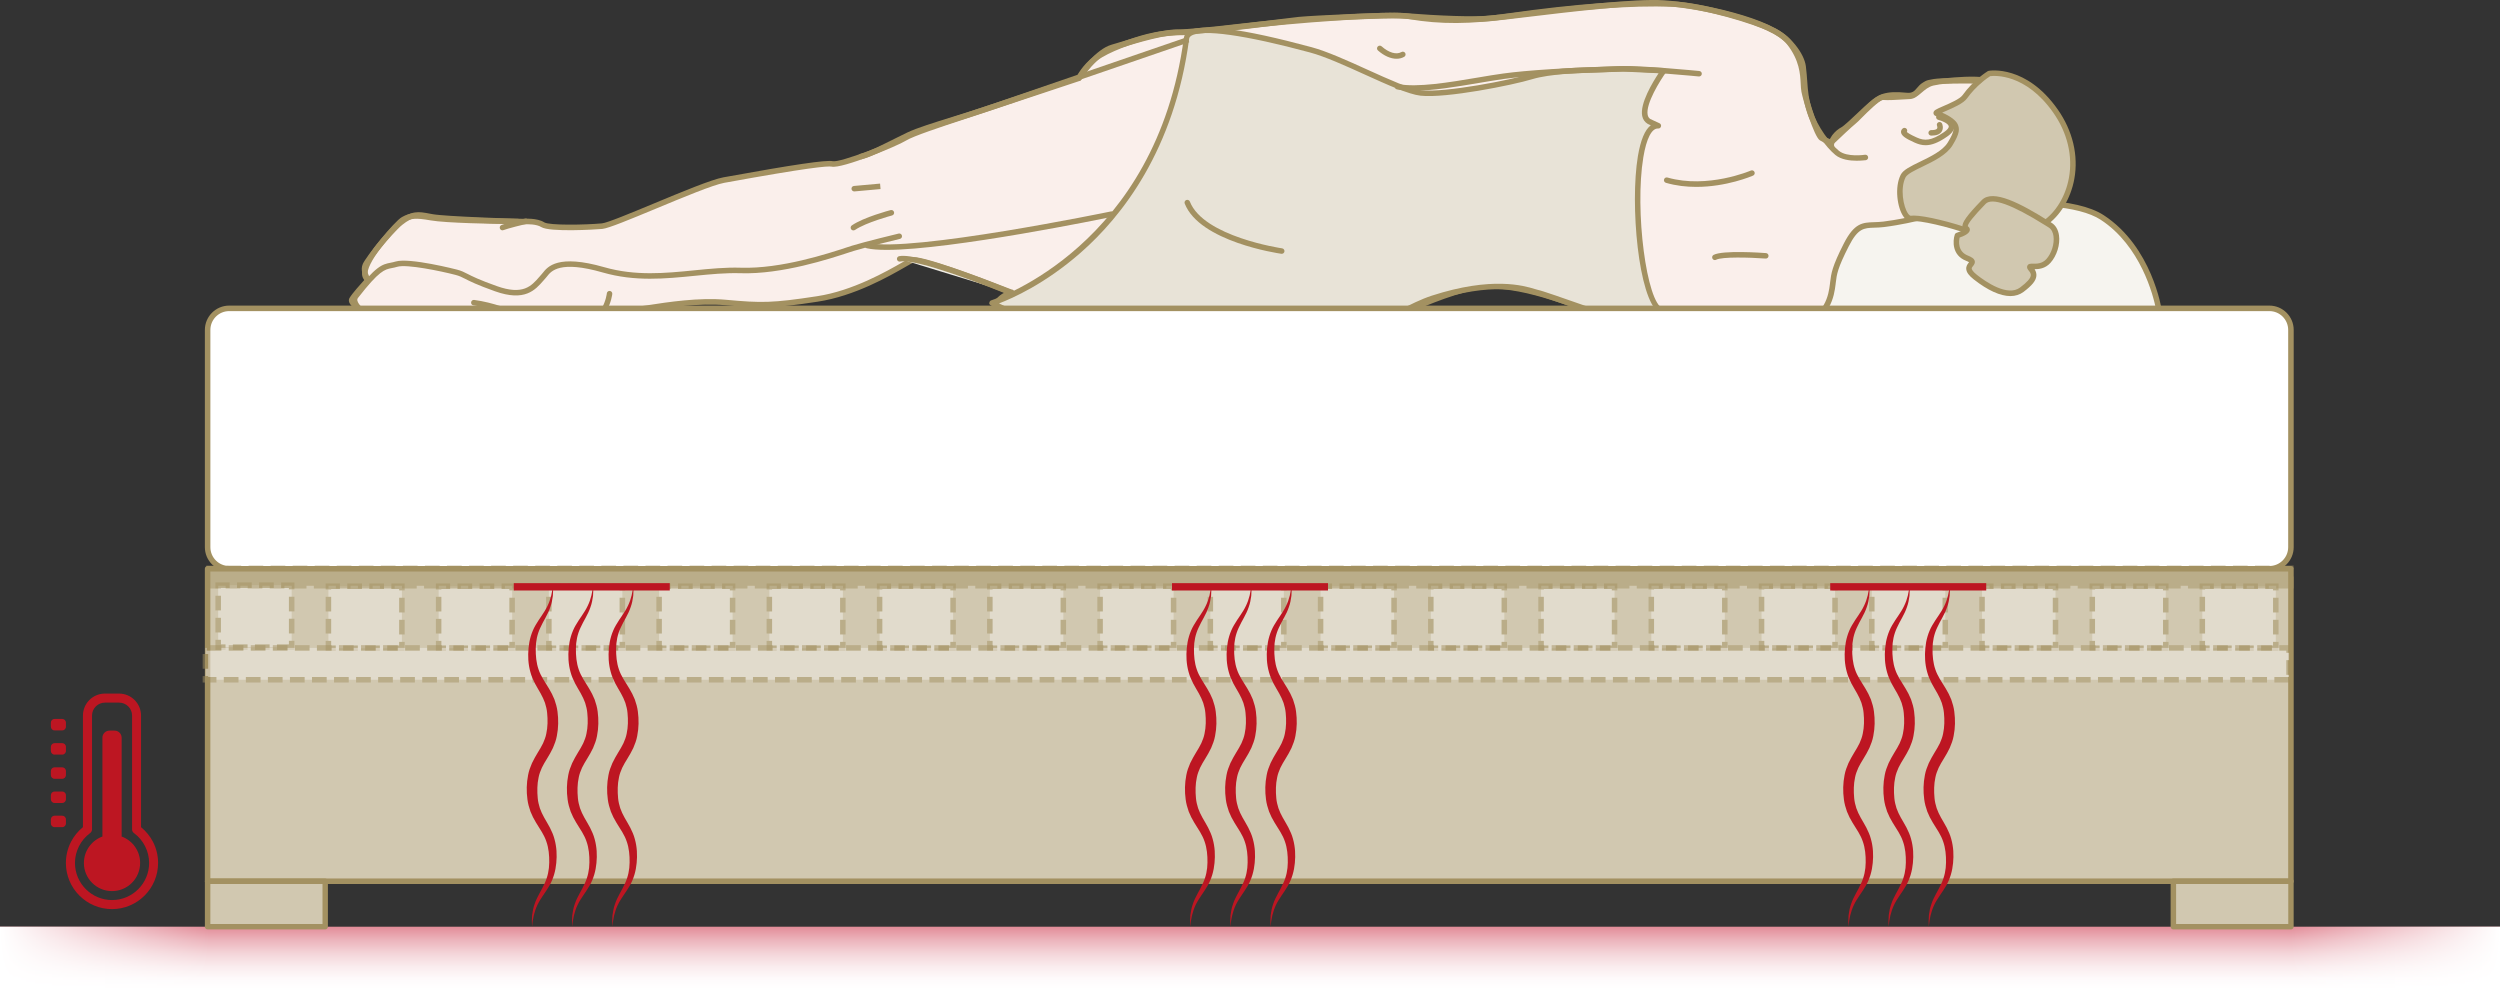 <?xml version="1.0" encoding="utf-8"?>
<!-- Generator: Adobe Illustrator 23.0.1, SVG Export Plug-In . SVG Version: 6.00 Build 0)  -->
<svg version="1.0" id="Calque_1" xmlns="http://www.w3.org/2000/svg" xmlns:xlink="http://www.w3.org/1999/xlink" x="0px" y="0px"
	 viewBox="0 0 680.31 269.19" style="enable-background:new 0 0 680.31 269.19;" xml:space="preserve">
<rect x="0" y="0" width="680.31" height="269.19" fill="#333333" stroke="none"/>
<style type="text/css">
	.st0{fill:url(#SVGID_1_);}
	.st1{fill:#F6F4EF;}
	.st2{fill:#A39161;}
	.st3{fill:#FAEFEB;}
	.st4{fill:#D1C8B0;}
	.st5{fill:#E8E3D7;}
	.st6{fill:#F1EEE7;}
	.st7{fill:#FFFFFF;}
	.st8{opacity:0.5;}
	.st9{fill:url(#SVGID_2_);}
	.st10{fill:url(#SVGID_3_);}
	.st11{fill:#BD1622;}
</style>
<g id="Indépendance_de_couchage">
</g>
<g id="Régulation_thermique">
	<g id="Sommier_à_ressorts_en_bois_WoodenBoxspring_1_">
		
			<linearGradient id="SVGID_1_" gradientUnits="userSpaceOnUse" x1="340.155" y1="3.213" x2="340.155" y2="20.223" gradientTransform="matrix(1 0 0 -1 0 272.404)">
			<stop  offset="0" style="stop-color:#FFFFFF"/>
			<stop  offset="0.167" style="stop-color:#FEFAFB"/>
			<stop  offset="0.361" style="stop-color:#FAECEE"/>
			<stop  offset="0.568" style="stop-color:#F4D5D9"/>
			<stop  offset="0.784" style="stop-color:#ECB4BC"/>
			<stop  offset="1" style="stop-color:#E28C98"/>
		</linearGradient>
		<rect y="252.18" class="st0" width="680.31" height="17.01"/>
		<g>
			<path class="st1" d="M496.07,84.75c0,0-1-23.07,9-25.07s54-9,67-0.5s15.5,25.57,15.5,25.57L496.07,84.75L496.07,84.75z"/>
			<path class="st2" d="M587.57,85.5h-91.5c-0.4,0-0.73-0.32-0.75-0.72c-0.04-0.97-0.91-23.73,9.6-25.83
				c0.52-0.1,52.61-10.17,67.56-0.39c13.13,8.59,15.73,25.38,15.83,26.09c0.03,0.22-0.03,0.43-0.17,0.6
				C588,85.4,587.79,85.5,587.57,85.5z M496.8,84h89.87c-0.71-3.53-4.1-17.05-15.01-24.19c-12.13-7.93-53.06-2.07-66.44,0.61
				C496.91,62.08,496.74,80.14,496.8,84z"/>
		</g>
		<g>
			<g>
				<path class="st3" d="M270.88,82.85c0,0,1.23-2.03,3.18-2.71c1.95-0.67,1-0.63,1-0.63s-24.69-9.67-26.78-8.77
					s-13.61,8.74-25.84,10.61s-15.31,1.86-24.95,0.97c-9.64-0.89-21.49,1.72-25.58,2.09s-9.29,2.91-11.12,3.45
					c-1.82,0.54-3.21,3.85-14.4,0.38c-11.19-3.48-11.22,0.28-19.6,0.86s-15.88,2.58-21.02-0.33c-5.14-2.9-10.85-5.94-10.04-7.33
					s4.39-5.28,4.39-5.28s-1.52-2.3-0.75-4.06c0.78-1.76,8.34-11.26,10.3-12.38c1.96-1.12,3.45-1.25,7.64-0.51
					s18.46,0.94,18.46,0.94l6.76,0.13c0,0,3.35-0.31,5.14,0.84s12.81,0.7,16.16,0.4c3.35-0.31,27.24-11.47,33.13-12.54
					c5.89-1.07,27.04-4.95,29.49-4.4c2.44,0.55,17.13-5.38,19.62-6.96s13.91-5.17,18.17-6.6c4.26-1.43,29.32-9.74,29.32-9.74
					s4.59-7.09,9.08-8.4c4.49-1.3,14.09-4.44,18.21-4.11s28.67-3.04,32.61-3.44s24.86-1.33,27.8-1.1s17.06,1.36,24.22,0.75
					c7.15-0.61,36.87-4.88,47.23-4.17c10.37,0.71,29.69,4.97,34.2,10.78s3.55,10.47,4.04,13.23c0.49,2.76,3.54,12.01,4.67,12.69
					c1.13,0.68,2.62,1.28,2.62,1.28s5.13-4.92,6.26-5.78s6.22-6.73,7.99-6.59c1.77,0.14,5.34-0.17,7.24-0.25
					c1.9-0.09,3.31-2.93,6.21-3.65s15.53-1.72,16.57,0.14s-20.93,36.7-20.93,36.7s-4.35,1.07-9.01,1.65
					c-4.66,0.58-6.79-1.02-10.16,5.59c-3.37,6.6-3.37,8.14-3.7,10.72c-0.32,2.58-1.11,9.5-9.81,11.65s-28.99,5.62-44.41,0.01
					c-15.42-5.61-31.52-13.17-43.79-10.72c-12.28,2.46-31.14,13.27-40.88,15.1s-28.13,6.76-73.2-2.88"/>
				<path class="st2" d="M333.49,97.02c-11.24,0-26.35-1.36-47.03-5.78l0.31-1.47c41.96,8.97,60.76,5.26,70.86,3.27
					c0.72-0.14,1.4-0.28,2.04-0.4c4.57-0.86,11.25-3.76,18.32-6.83c7.89-3.43,16.06-6.97,22.55-8.27
					c10.46-2.09,23.72,2.97,36.54,7.87c2.56,0.98,5.12,1.96,7.66,2.88c16.87,6.14,39.59,1.05,43.98-0.03c8.12-2,8.9-8.27,9.24-10.94
					l0.07-0.57c0.28-2.34,0.51-4.19,3.71-10.47c2.88-5.65,5.13-5.72,8.24-5.82c0.78-0.03,1.58-0.05,2.5-0.16
					c3.88-0.48,7.59-1.32,8.63-1.56c7.95-12.61,20.29-33.01,20.68-35.75c-1.33-1.06-12.18-0.57-15.67,0.29
					c-1.33,0.33-2.31,1.17-3.27,1.99c-0.98,0.84-1.91,1.63-3.09,1.69c-0.49,0.02-1.1,0.06-1.75,0.1c-1.88,0.12-4.23,0.26-5.58,0.15
					c-0.9-0.06-4.38,3.41-5.68,4.72c-0.83,0.84-1.43,1.45-1.79,1.72c-0.87,0.66-4.43,4.03-6.2,5.72l-0.35,0.33l-0.45-0.18
					c-0.06-0.02-1.56-0.62-2.73-1.33c-1.58-0.95-4.65-11.1-5.02-13.2c-0.12-0.66-0.16-1.42-0.2-2.21
					c-0.14-2.68-0.33-6.36-3.69-10.69c-4.16-5.36-22.41-9.72-33.65-10.49c-7.58-0.51-25.64,1.65-37.58,3.09
					c-4.27,0.51-7.65,0.92-9.53,1.08c-4.65,0.4-13.29,0.13-24.33-0.75c-2.89-0.23-23.83,0.71-27.68,1.1
					c-0.99,0.1-3.35,0.4-6.32,0.77c-9.27,1.16-23.28,2.92-26.42,2.67c-3.38-0.27-11.1,2.04-15.71,3.42
					c-0.83,0.25-1.58,0.47-2.23,0.66c-4.16,1.21-8.61,8.01-8.66,8.08l-0.14,0.22l-0.25,0.08c-0.25,0.08-25.11,8.32-29.32,9.74
					c-0.77,0.26-1.76,0.59-2.9,0.96c-4.92,1.62-13.15,4.32-15.11,5.57c-2.29,1.45-17.39,7.7-20.19,7.06
					c-1.01-0.23-6.8,0.33-28.62,4.3l-0.57,0.1c-3.04,0.55-11.33,4-18.64,7.04c-6.91,2.87-12.87,5.35-14.56,5.51
					c-1.82,0.17-14.37,0.93-16.63-0.51c-1.29-0.82-3.81-0.81-4.67-0.73l-6.84-0.13c-0.58-0.01-14.37-0.2-18.57-0.95
					c-4.17-0.74-5.44-0.54-7.14,0.42c-1.82,1.04-9.28,10.42-9.99,12.03c-0.5,1.13,0.33,2.79,0.69,3.34l0.32,0.49l-0.4,0.43
					c-0.96,1.05-3.57,3.96-4.26,5.09c0.29,1.05,5.16,3.79,8.4,5.61l1.33,0.75c3.66,2.07,8.7,1.49,14.54,0.83
					c1.95-0.22,3.97-0.45,6.06-0.6c2.85-0.2,4.66-0.76,6.4-1.3c3.21-0.99,5.98-1.85,13.48,0.47c8.72,2.71,11.22,1.17,12.71,0.25
					c0.42-0.26,0.81-0.5,1.25-0.63c0.47-0.14,1.24-0.44,2.13-0.8c2.42-0.96,6.07-2.4,9.14-2.69c0.99-0.09,2.43-0.31,4.26-0.59
					c5.62-0.87,14.11-2.18,21.46-1.5c9.62,0.89,12.57,0.9,24.77-0.97c9.72-1.48,18.94-6.77,23.37-9.31
					c1.11-0.64,1.84-1.06,2.28-1.25c2.12-0.92,19.64,5.74,27.22,8.71c0.67,0.05,0.8,0.55,0.82,0.66c0.15,0.78-0.68,1.06-1.72,1.43
					c-1.65,0.57-2.77,2.37-2.78,2.39l-1.28-0.78c0.05-0.08,1.19-1.94,3.07-2.83c-11.31-4.38-23.33-8.53-24.77-8.19
					c-0.33,0.15-1.11,0.59-2.1,1.16c-4.51,2.59-13.89,7.97-23.89,9.49c-12.28,1.88-15.51,1.86-25.13,0.98
					c-7.17-0.66-15.55,0.63-21.09,1.49c-1.85,0.29-3.32,0.51-4.35,0.61c-2.85,0.26-6.38,1.66-8.72,2.59
					c-0.96,0.38-1.72,0.68-2.25,0.84c-0.25,0.08-0.54,0.25-0.89,0.47c-1.71,1.05-4.57,2.82-13.94-0.09
					c-7.05-2.19-9.49-1.43-12.59-0.47c-1.74,0.54-3.72,1.15-6.74,1.36c-2.05,0.14-4.06,0.37-5.99,0.59
					c-6.1,0.7-11.37,1.29-15.45-1.01l-1.32-0.75c-5.37-3.02-8.69-4.95-9.12-6.56c-0.1-0.38-0.06-0.74,0.13-1.06
					c0.69-1.18,3.16-3.95,4.12-5c-0.46-0.87-1.2-2.69-0.51-4.26c0.85-1.93,8.48-11.51,10.62-12.73c2.17-1.23,3.84-1.36,8.14-0.6
					c4.08,0.72,18.19,0.92,18.33,0.93l6.76,0.13c0.06-0.01,3.54-0.31,5.53,0.96c1.35,0.87,11.12,0.7,15.68,0.28
					c1.46-0.13,7.89-2.81,14.12-5.4c7.74-3.22,15.75-6.55,18.95-7.13l0.57-0.1c18.46-3.36,27.48-4.69,29.21-4.29
					c1.96,0.43,16.24-5.08,19.06-6.86c2.13-1.34,10.14-3.98,15.45-5.73c1.13-0.37,2.12-0.7,2.89-0.96
					c3.99-1.34,26.46-8.8,29.08-9.66c0.85-1.26,5.06-7.24,9.35-8.49c0.64-0.19,1.39-0.41,2.22-0.66c5.02-1.5,12.59-3.78,16.26-3.48
					c2.99,0.24,17.47-1.58,26.11-2.66c2.99-0.38,5.35-0.67,6.36-0.77c4-0.4,24.9-1.35,27.94-1.1c10.97,0.87,19.53,1.14,24.09,0.75
					c1.86-0.16,5.22-0.56,9.48-1.08c12-1.44,30.14-3.62,37.86-3.09c9.33,0.64,29.76,4.66,34.74,11.07c3.65,4.7,3.86,8.65,4.01,11.53
					c0.04,0.78,0.08,1.46,0.18,2.03c0.53,2.98,3.44,11.41,4.35,12.2c0.68,0.41,1.54,0.8,2.04,1.02c1.19-1.14,4.98-4.75,5.98-5.49
					c0.27-0.21,0.93-0.87,1.63-1.58c2.97-3,5.36-5.26,6.87-5.16c1.25,0.1,3.54-0.04,5.37-0.15c0.67-0.04,1.28-0.08,1.78-0.1
					c0.66-0.03,1.37-0.63,2.18-1.33c0.99-0.84,2.21-1.89,3.88-2.3c2.02-0.5,15.94-2.12,17.4,0.5c0.34,0.61,0.86,1.54-10.09,19.8
					c-5.3,8.85-10.81,17.58-10.86,17.67l-0.16,0.26l-0.29,0.07c-0.04,0.01-4.45,1.09-9.1,1.67c-0.98,0.12-1.86,0.15-2.63,0.17
					c-2.88,0.09-4.47,0.15-6.95,5.01c-3.09,6.05-3.29,7.69-3.56,9.97l-0.06,0.5c-0.35,2.8-1.26,10.04-10.38,12.29
					c-6.26,1.55-28,6.12-44.85-0.01c-2.55-0.93-5.12-1.91-7.68-2.89c-12.62-4.82-25.67-9.81-35.71-7.8
					c-6.34,1.27-14.43,4.78-22.25,8.17c-7.15,3.1-13.91,6.04-18.64,6.92c-0.64,0.12-1.31,0.25-2.03,0.39
					C352.71,95.54,345.21,97.02,333.49,97.02z M541.79,22.86L541.79,22.86L541.79,22.86z"/>
			</g>
			<g>
				<g>
					<path class="st4" d="M541.3,20.02c0,0,9.69-1.66,18.03,10.18c8.69,12.34,4.17,25.75-2.98,30.59
						c-7.15,4.84-14.28,4.41-20.06,2.32c-5.78-2.08-13.83-4.01-16.16-3.66c-2.33,0.36-4.34-7.44-2.23-11.56
						c1.28-2.51,10.1-4.38,12.77-8.72c2.03-3.29,1.75-4.16,1.39-5.03c-0.41-0.97-2.17-2.25-5.06-3.29c-1.11-0.4,6.14-2.4,7.66-4.53
						C537.55,22.29,541.3,20.02,541.3,20.02z"/>
					<path class="st2" d="M544.4,65.36c-2.71,0-5.5-0.51-8.37-1.55c-5.93-2.14-13.75-3.92-15.79-3.62c-0.56,0.09-1.4-0.05-2.22-1.19
						c-1.76-2.44-2.51-8.09-0.79-11.45c0.68-1.33,2.7-2.31,5.26-3.55c2.89-1.4,6.16-2.98,7.54-5.22c1.88-3.05,1.61-3.71,1.34-4.34
						c-0.29-0.68-1.85-1.87-4.62-2.87c-0.37-0.13-0.6-0.43-0.61-0.79c-0.02-0.74,0.67-1.03,2.72-1.92c1.78-0.77,4.46-1.93,5.2-2.96
						c2.94-4.12,6.7-6.43,6.85-6.53c0.08-0.05,0.17-0.08,0.26-0.1c0.42-0.07,10.25-1.6,18.77,10.49c4.09,5.81,5.7,12.54,4.53,18.94
						c-0.98,5.35-3.86,10.1-7.7,12.7C552.88,64.04,548.74,65.36,544.4,65.36z M520.76,58.66c3.15,0,10.54,1.85,15.78,3.74
						c6.96,2.51,13.49,1.76,19.39-2.24c3.52-2.38,6.16-6.77,7.07-11.73c1.1-6-0.42-12.33-4.28-17.81
						c-7.5-10.65-15.92-10.05-17.15-9.89c-0.66,0.43-3.82,2.58-6.29,6.04c-0.98,1.37-3.67,2.53-5.83,3.47
						c-0.3,0.13-0.64,0.28-0.94,0.41c2.24,0.97,3.79,2.13,4.25,3.21c0.47,1.14,0.67,2.28-1.45,5.71c-1.61,2.61-5.1,4.3-8.17,5.78
						c-2.03,0.98-4.13,2-4.58,2.88c-1.53,2.99-0.64,8.06,0.67,9.89c0.29,0.4,0.57,0.62,0.78,0.59
						C520.22,58.68,520.47,58.66,520.76,58.66z"/>
				</g>
				<g>
					<path class="st4" d="M532.64,64.06c0,0-1.49,4.56,2.57,6.17s-2.22,1.59,2.33,5.18s9.54,5.76,12.63,3.43s4.02-3.87,2.54-5.6
						c-1.47-1.73,2.22,0.5,4.69-2.21c2.47-2.71,3.23-8.13,0.46-9.8c-2.77-1.67-14.7-9.72-18.04-6.28c-3.34,3.44-6,6.46-4.77,7.2
						C536.28,62.9,532.64,64.06,532.64,64.06z"/>
					<path class="st2" d="M547.08,80.57c-2.75,0-6.17-1.54-10-4.56c-1.28-1.01-1.92-1.87-2.01-2.73c-0.1-0.85,0.36-1.43,0.67-1.81
						c0.03-0.03,0.06-0.07,0.09-0.11c-0.14-0.09-0.4-0.23-0.88-0.42c-3.73-1.48-3.6-5.29-3.01-7.1c0.08-0.23,0.26-0.41,0.48-0.48
						c0.73-0.23,1.51-0.57,1.92-0.83c-0.18-0.2-0.29-0.45-0.32-0.72c-0.16-1.27,1.17-3.13,5.27-7.36
						c3.03-3.13,10.78,1.04,17.96,5.53c0.41,0.25,0.75,0.47,1,0.62c1.11,0.67,1.82,1.86,2.05,3.42c0.37,2.52-0.6,5.62-2.34,7.53
						c-1.41,1.55-3.16,1.71-4.3,1.71c0.39,0.61,0.55,1.23,0.48,1.87c-0.14,1.29-1.16,2.54-3.51,4.32
						C549.62,80.19,548.43,80.57,547.08,80.57z M533.26,64.65c-0.22,0.99-0.56,3.78,2.23,4.89c1,0.4,1.7,0.8,1.88,1.46
						c0.16,0.61-0.2,1.07-0.47,1.4c-0.26,0.32-0.37,0.49-0.35,0.7c0.03,0.24,0.25,0.78,1.45,1.72c2.39,1.88,8.31,5.98,11.71,3.42
						c1.91-1.44,2.84-2.48,2.92-3.29c0.03-0.25,0-0.64-0.5-1.23c-0.25-0.29-0.71-0.83-0.43-1.42c0.27-0.57,0.89-0.56,1.53-0.55
						c0.98,0.02,2.46,0.04,3.61-1.22c1.44-1.57,2.26-4.22,1.96-6.3c-0.11-0.77-0.43-1.8-1.34-2.35c-0.26-0.16-0.61-0.38-1.03-0.64
						c-8.95-5.6-14.36-7.54-16.09-5.76c-3.23,3.33-4.86,5.37-4.86,6.07c0.57,0.37,0.58,0.87,0.56,1.07
						C535.96,63.36,535.02,64.04,533.26,64.65z M535.95,71.46L535.95,71.46L535.95,71.46z"/>
				</g>
				<g>
					<g>
						<path class="st5" d="M430.42,19.13c0,0-8.64,0.17-13.65,1.7c-5.81,1.77-23.55,5.19-30.1,4.48
							c-5.96-0.65-21.12-9.35-29.97-11.74c-16.06-4.34-33.22-7.7-33.82-3.14C315.17,68.63,270,82.44,270,82.44s-0.64-0.14,4.57,2.22
							c12.44,5.63,22.71,11.02,61.24,11.55c30.62,0.42,43.15-11.48,54.01-15.01c18.5-6.02,26.9-1.84,28.52-1.58
							c1.83,0.3,25.91,9.05,34.14,11.66l0.57,0.19c0,0-6.15-5.07,0.94-6.59l-1.61-0.2c-7.31-2.03-10.05-50.96-1.11-50.45l-2.57-1.19
							c-4.08-2.54,4.04-13.79,4.04-13.79l-10.93-0.52L430.42,19.13z"/>
						<path class="st2" d="M337.38,96.96c-0.52,0-1.05,0-1.58-0.01c-37.13-0.51-48.26-5.58-60.04-10.94l-1.5-0.68
							c-5.24-2.38-5.24-2.38-4.99-3.14c0.08-0.25,0.3-0.43,0.55-0.49c1.35-0.43,44.85-14.96,52.33-71.38
							c0.1-0.73,0.51-1.35,1.18-1.81c3.36-2.24,14.66-0.78,33.58,4.33c4.22,1.14,9.8,3.67,15.18,6.11
							c5.98,2.71,11.64,5.28,14.67,5.61c6.48,0.71,24.26-2.76,29.8-4.45c5.03-1.53,13.42-1.72,13.85-1.73l11.39-0.4l10.99,0.52
							c0.28,0.01,0.52,0.18,0.64,0.42c0.12,0.25,0.09,0.54-0.07,0.76c-1.59,2.2-5.58,8.57-4.99,11.57c0.1,0.53,0.34,0.89,0.73,1.14
							l2.49,1.15c0.33,0.15,0.5,0.51,0.41,0.86s-0.38,0.59-0.77,0.57c-1.77-0.1-3.2,2.76-4.04,7.83c-2.4,14.47,0.9,39.72,5.34,41.13
							l1.55,0.19c0.36,0.04,0.64,0.35,0.66,0.71c0.02,0.37-0.23,0.69-0.59,0.77c-1.15,0.25-2.56,0.73-2.79,1.65
							c-0.3,1.25,1.51,3.09,2.17,3.63c0.28,0.23,0.35,0.63,0.18,0.94c-0.18,0.32-0.56,0.46-0.9,0.34l-0.57-0.19
							c-3.87-1.23-11.16-3.78-18.2-6.25c-7.33-2.57-14.92-5.23-15.82-5.38c-0.25-0.04-0.57-0.14-1.01-0.27
							c-2.76-0.84-11.16-3.39-27.16,1.82c-2.76,0.9-5.64,2.35-8.97,4.04C371.83,90.61,359.26,96.96,337.38,96.96z M271.85,82.57
							c0.66,0.31,1.62,0.76,3.02,1.4l1.5,0.68c11.63,5.3,22.62,10.3,59.44,10.8c22.45,0.31,35.26-6.14,44.58-10.85
							c3.39-1.71,6.31-3.19,9.19-4.13c16.45-5.35,25.19-2.7,28.06-1.83c0.37,0.11,0.63,0.2,0.81,0.23
							c0.98,0.16,6.75,2.17,16.07,5.44c5.92,2.08,12.01,4.21,16.1,5.57c-0.57-0.89-0.98-1.94-0.73-2.98
							c0.18-0.76,0.68-1.38,1.5-1.87c-5.54-3.7-7.85-29.42-5.69-42.47c0.74-4.44,1.92-7.27,3.52-8.46l-0.84-0.39
							c-0.83-0.51-1.31-1.23-1.5-2.16c-0.67-3.37,2.85-9.17,4.47-11.62l-9.58-0.45l-11.34,0.4h-0.01c-0.08,0-8.6,0.19-13.44,1.66
							c-5.45,1.66-23.47,5.25-30.4,4.5c-3.28-0.36-9.04-2.97-15.13-5.73c-5.33-2.42-10.85-4.92-14.96-6.03
							c-17.7-4.78-29.5-6.43-32.35-4.52c-0.42,0.28-0.5,0.56-0.53,0.75c-4.02,30.3-18.3,48.42-29.58,58.29
							C284.39,77.26,275.44,81.2,271.85,82.57z M430.42,19.13L430.42,19.13L430.42,19.13z"/>
					</g>
					<path class="st2" d="M523.99,39.52c-1.05,0-2-0.28-2.96-0.71c-2.58-1.15-3.59-1.9-3.71-2.76c-0.06-0.41,0.1-0.79,0.44-1.08
						c0.31-0.27,0.79-0.23,1.06,0.08c0.21,0.25,0.23,0.59,0.08,0.86c0.22,0.22,0.87,0.69,2.75,1.53c2.05,0.91,3.84,0.95,7.37-1.49
						c0.89-0.61,1.36-1.19,1.28-1.6c-0.13-0.73-1.79-1.47-2.87-1.74c-0.4-0.1-0.65-0.51-0.55-0.91c0.1-0.4,0.51-0.64,0.91-0.55
						c0.6,0.15,3.63,1,3.98,2.93c0.19,1.05-0.45,2.1-1.91,3.1C527.41,38.89,525.58,39.52,523.99,39.52z"/>
					<path class="st2" d="M498.42,40.71c-0.34,0-0.64-0.23-0.73-0.57c-0.59-2.38,1.91-4.75,3.37-5.49c0.7-0.36,2.78-2.33,4.45-3.91
						c1.19-1.13,2.32-2.2,3.18-2.93c2.35-2.01,4.11-3.2,10.24-2.57c1.5,0.15,2.02-0.47,2.75-1.32c0.41-0.48,0.88-1.03,1.56-1.43
						l0.33-0.2c0.7-0.42,0.8-0.44,2.07-0.68l0.52-0.1c2.08-0.4,11.99-0.26,12.41-0.25s0.75,0.35,0.74,0.76s-0.34,0.74-0.75,0.74
						h-0.01c-2.83-0.04-10.51-0.08-12.11,0.22l-0.52,0.1c-1.11,0.21-1.11,0.21-1.58,0.49l-0.35,0.21c-0.46,0.27-0.8,0.67-1.17,1.11
						c-0.79,0.93-1.77,2.08-4.05,1.84c-5.81-0.61-7.13,0.52-9.12,2.22c-0.83,0.71-1.94,1.76-3.12,2.88
						c-2.36,2.24-3.97,3.74-4.8,4.16c-1.07,0.54-2.95,2.37-2.6,3.8c0.1,0.4-0.15,0.81-0.55,0.91
						C498.54,40.7,498.47,40.71,498.42,40.71z"/>
					<path class="st2" d="M505.24,43.74c-1.81,0-4.21-0.28-5.78-1.56c-2.58-2.11-6.25-7.1-7.67-11.46
						c-1.14-3.52-1.31-5.81-1.49-8.47c-0.09-1.23-0.18-2.51-0.37-4.06c-0.37-2.97-3.87-7.61-8.3-9.52
						c-3.89-2.07-18.58-6.51-26.55-6.82c-11.04-0.43-26.68,0.71-44.06,3.21c-10.83,1.56-19.07,1.6-27.54,0.16
						c-5.62-0.96-31.54,1.03-46.22,2.77c-8.85,1.05-13.56,1.38-16.67,1.59c-3.39,0.24-4.94,0.35-8.07,1.12
						c-3.98,0.98-10.99,3.51-13.8,5.69c-3.16,2.46-4.36,5.08-4.38,5.11c-0.17,0.38-0.61,0.55-0.99,0.38s-0.55-0.61-0.38-0.99
						c0.05-0.12,1.35-2.98,4.83-5.69c3.11-2.41,10.41-4.98,14.36-5.96c3.26-0.8,4.85-0.92,8.33-1.16c3.1-0.22,7.78-0.54,16.6-1.59
						c12.58-1.49,40.46-3.81,46.64-2.75c8.31,1.42,16.41,1.37,27.08-0.16c17.47-2.51,33.21-3.66,44.33-3.22
						c8.31,0.33,23.1,4.82,27.14,6.97c4.92,2.12,8.71,7.25,9.14,10.69c0.2,1.59,0.29,2.94,0.38,4.14c0.19,2.66,0.34,4.76,1.42,8.11
						c1.33,4.11,4.78,8.79,7.2,10.77c2.22,1.82,7.03,1.08,7.08,1.07c0.41-0.07,0.79,0.21,0.86,0.62c0.07,0.41-0.21,0.79-0.62,0.86
						C507.63,43.58,506.6,43.74,505.24,43.74z"/>
					<path class="st2" d="M461.61,50.86c-2.67,0-5.48-0.3-8.27-1.11c-0.4-0.11-0.63-0.53-0.51-0.93c0.11-0.4,0.53-0.63,0.93-0.51
						c10.91,3.13,22.57-1.85,22.69-1.9c0.38-0.16,0.82,0.01,0.99,0.39s-0.01,0.82-0.39,0.99C476.66,47.95,469.85,50.86,461.61,50.86
						z"/>
					<g>
						<path class="st6" d="M480.51,69.61c0,0-11.48-0.85-13.85,0.41"/>
						<path class="st2" d="M466.66,70.77c-0.27,0-0.53-0.14-0.66-0.4c-0.19-0.37-0.05-0.82,0.31-1.01
							c2.49-1.32,13.06-0.58,14.26-0.49c0.41,0.03,0.72,0.39,0.69,0.8c-0.03,0.41-0.37,0.73-0.8,0.69
							c-4.36-0.32-11.86-0.52-13.45,0.32C466.9,70.74,466.78,70.77,466.66,70.77z"/>
					</g>
					<path class="st2" d="M384.61,24.7c-1.65,0-3.16-0.11-4.47-0.37c-0.41-0.08-0.67-0.47-0.59-0.88c0.08-0.41,0.47-0.67,0.88-0.59
						c5.22,1.03,13.99-0.45,21.74-1.76c2.46-0.42,4.79-0.81,6.86-1.09c6.4-0.89,17.8-1.61,32.1-2.04c5.62-0.17,20.67,1.29,21.3,1.35
						c0.41,0.04,0.71,0.41,0.67,0.82c-0.04,0.41-0.42,0.71-0.82,0.67c-0.16-0.02-15.58-1.5-21.11-1.34
						c-14.25,0.42-25.59,1.14-31.94,2.02c-2.05,0.29-4.37,0.68-6.82,1.09C396.43,23.59,389.83,24.7,384.61,24.7z"/>
					<path class="st2" d="M380.02,15.99c-1.58,0-3.38-0.78-5.05-2.26c-0.31-0.27-0.34-0.75-0.06-1.06c0.28-0.31,0.75-0.34,1.06-0.06
						c1.97,1.75,4.04,2.34,5.39,1.55c0.36-0.21,0.82-0.09,1.03,0.27c0.21,0.36,0.09,0.82-0.27,1.03
						C381.49,15.82,380.78,15.99,380.02,15.99z"/>
					<path class="st2" d="M348.79,69.07c-0.04,0-0.07,0-0.11-0.01c-0.91-0.13-22.23-3.29-26.29-13.66
						c-0.15-0.39,0.04-0.82,0.43-0.97c0.38-0.15,0.82,0.04,0.97,0.43c3.74,9.56,24.89,12.69,25.1,12.72
						c0.41,0.06,0.69,0.44,0.64,0.85C349.48,68.8,349.16,69.07,348.79,69.07z"/>
					<g>
						<path class="st6" d="M242.56,57.89c0,0-7.13,1.87-10.33,4.06"/>
						<path class="st2" d="M232.23,62.7c-0.24,0-0.47-0.11-0.62-0.33c-0.23-0.34-0.15-0.81,0.2-1.04
							c3.27-2.23,10.26-4.09,10.56-4.16c0.4-0.1,0.81,0.13,0.92,0.54c0.11,0.4-0.13,0.81-0.53,0.92c-0.07,0.02-7.04,1.87-10.1,3.95
							C232.52,62.65,232.38,62.7,232.23,62.7z"/>
					</g>
					<g>
						<path class="st6" d="M275.5,79.84c0,0-25.09-10.49-30.68-9.39"/>
						<path class="st2" d="M275.5,80.59c-0.1,0-0.19-0.02-0.29-0.06c-6.92-2.89-25.85-10.22-30.24-9.35
							c-0.41,0.08-0.8-0.18-0.88-0.59c-0.08-0.41,0.18-0.8,0.59-0.88c5.75-1.13,30.08,9,31.11,9.43c0.38,0.16,0.56,0.6,0.4,0.98
							C276.07,80.41,275.79,80.59,275.5,80.59z"/>
					</g>
					<g>
						<path class="st2" d="M234.33,43.35c-0.35,0-0.66-0.24-0.73-0.6c-0.08-0.41,0.18-0.8,0.58-0.89c1.82-0.37,5.9-2.42,9.17-4.06
							c1.31-0.66,2.53-1.27,3.51-1.73c2.76-1.3,7.25-2.69,12.45-4.3c3.31-1.03,7.06-2.19,10.72-3.45
							c12.9-4.43,53.1-18.25,53.1-18.25l0.49,1.42c0,0-40.2,13.82-53.1,18.25c-3.68,1.26-7.45,2.43-10.77,3.46
							c-5.15,1.59-9.59,2.97-12.26,4.23c-0.97,0.46-2.18,1.06-3.47,1.71c-3.53,1.77-7.52,3.78-9.54,4.19
							C234.43,43.34,234.38,43.35,234.33,43.35z"/>
						<g>
							<path class="st6" d="M239.56,50.7c0,0-5.68,0.51-7.1,0.64"/>
							<path class="st2" d="M232.46,52.09c-0.38,0-0.71-0.29-0.75-0.68c-0.04-0.41,0.27-0.78,0.68-0.81l7.1-0.64l0.13,1.49
								l-7.1,0.64C232.5,52.09,232.48,52.09,232.46,52.09z"/>
						</g>
						<g>
							<path class="st6" d="M143.06,60.21c-0.34,0.06-5.38,1.31-6.32,1.72"/>
							<path class="st2" d="M136.74,62.68c-0.29,0-0.56-0.17-0.69-0.45c-0.17-0.38,0.01-0.82,0.39-0.99
								c1.04-0.46,6.14-1.71,6.49-1.77c0.41-0.07,0.79,0.2,0.87,0.6s-0.2,0.8-0.6,0.87c-0.38,0.07-5.31,1.3-6.15,1.67
								C136.94,62.66,136.84,62.68,136.74,62.68z"/>
						</g>
						<path class="st2" d="M100.25,76.87c-0.11,0-0.22-0.02-0.33-0.08c-0.7-0.34-1.16-0.92-1.33-1.66c-0.56-2.44,2.2-6.45,3.89-8.61
							c1.51-1.93,4.73-5.46,6.01-6.48c3.56-2.83,5.41-2.48,8.47-1.9l0.75,0.14c3.45,0.64,23.15,1.27,23.35,1.27
							c0.41,0.01,0.74,0.36,0.73,0.77c-0.01,0.41-0.4,0.75-0.77,0.73c-0.82-0.03-20.02-0.64-23.58-1.3l-0.75-0.14
							c-2.99-0.57-4.23-0.81-7.26,1.6c-1.19,0.94-4.33,4.39-5.72,6.18c-2.57,3.28-3.95,6.1-3.65,7.4c0.07,0.31,0.23,0.51,0.53,0.65
							c0.37,0.18,0.53,0.63,0.34,1C100.79,76.72,100.52,76.87,100.25,76.87z"/>
						<path class="st2" d="M241.29,68c-2.25,0-4.12-0.14-5.46-0.45c-0.4-0.09-0.65-0.5-0.56-0.9s0.5-0.65,0.9-0.56
							c11.55,2.7,65.62-8.44,66.17-8.56c0.4-0.09,0.8,0.18,0.89,0.58s-0.18,0.8-0.58,0.89C300.66,59.41,258.97,68,241.29,68z"/>
						<path class="st2" d="M112.3,91.28c-0.22,0-0.39-0.01-0.51-0.03c-2.1-0.32-7.07-2.63-11.65-4.85c-0.63-0.3-1.05-0.51-1.17-0.56
							c-0.47-0.15-2.6-1.72-3.13-3.44c-0.26-0.82-0.13-1.6,0.37-2.23c6.15-7.91,7.81-8.23,10.1-8.68c0.42-0.08,0.85-0.17,1.34-0.32
							c3.75-1.14,16.59,2.17,16.72,2.2c1.21,0.32,1.88,0.66,2.81,1.14c1.26,0.65,3.17,1.62,8,3.34c7.17,2.56,9.41-0.01,11.57-2.49
							c0.22-0.25,0.43-0.49,0.64-0.73c0.1-0.1,0.19-0.23,0.31-0.37c1.33-1.68,4.09-5.18,16.73-1.55c8.5,2.44,16.6,1.64,24.43,0.86
							c4.4-0.44,8.56-0.85,12.74-0.72c10.97,0.36,23.95-3.92,28.83-5.53c0.58-0.19,1.06-0.35,1.42-0.46
							c3.41-1.06,12.31-3.21,12.69-3.3c0.41-0.1,0.81,0.15,0.9,0.55c0.1,0.4-0.15,0.81-0.55,0.9c-0.09,0.02-9.23,2.23-12.59,3.28
							c-0.35,0.11-0.82,0.26-1.4,0.45c-4.95,1.63-18.1,5.97-29.35,5.61c-4.07-0.13-8.19,0.28-12.54,0.71
							c-7.97,0.79-16.21,1.62-24.99-0.91c-11.68-3.36-14.02-0.39-15.14,1.04c-0.13,0.17-0.26,0.32-0.37,0.45
							c-0.21,0.23-0.41,0.46-0.62,0.7c-2.26,2.59-5.07,5.82-13.2,2.92c-4.91-1.75-6.88-2.75-8.18-3.42
							c-0.91-0.46-1.46-0.74-2.51-1.02c-3.9-1.02-13.32-3-15.9-2.22c-0.56,0.17-1.05,0.27-1.49,0.35c-1.97,0.39-3.39,0.66-9.2,8.13
							c-0.17,0.22-0.22,0.46-0.15,0.76c0.26,1.12,1.9,2.42,2.26,2.59c0.07,0.02,0.26,0.11,1.29,0.61c2.48,1.2,9.07,4.39,11.23,4.72
							c1.97,0.31,22.17-2.91,25.76-3.57c0.21-0.04,0.41-0.08,0.61-0.12c1.52-0.31,3.09-0.64,6.91,0.52c0.4,0.12,0.62,0.54,0.5,0.94
							c-0.12,0.4-0.54,0.62-0.94,0.5c-3.46-1.05-4.71-0.79-6.17-0.49c-0.21,0.04-0.42,0.09-0.64,0.13
							C136.76,87.91,116.46,91.28,112.3,91.28z"/>
					</g>
					<path class="st2" d="M154.48,90.54c-4.07,0-8.03-1.62-12.19-3.33c-4.1-1.68-8.34-3.42-13.45-4.11
						c-0.41-0.06-0.7-0.43-0.64-0.84c0.05-0.41,0.43-0.7,0.84-0.64c5.29,0.71,9.82,2.57,13.82,4.21c4.92,2.02,9.16,3.76,13.62,3.06
						c7.81-1.22,8.65-8.97,8.65-9.05c0.04-0.41,0.41-0.72,0.82-0.67c0.41,0.04,0.71,0.41,0.67,0.82c-0.01,0.09-0.97,8.99-9.92,10.39
						C155.97,90.49,155.23,90.54,154.48,90.54z"/>
					<path class="st2" d="M525.68,36.9c-0.06,0-0.12,0-0.18,0c-0.41-0.01-0.74-0.35-0.73-0.77c0.01-0.41,0.36-0.74,0.77-0.73
						c0.82,0.02,1.4-0.13,1.58-0.4c0.17-0.25,0.03-0.67,0-0.75c-0.17-0.38,0-0.82,0.38-0.99s0.82,0,0.99,0.38
						c0.05,0.12,0.51,1.23-0.13,2.19C527.89,36.54,526.98,36.9,525.68,36.9z"/>
				</g>
			</g>
		</g>
		<g>
			<path class="st7" d="M617.55,154.77H62.37c-3.24,0-5.87-2.63-5.87-5.87V89.78c0-3.24,2.63-5.87,5.87-5.87h555.18
				c3.24,0,5.87,2.63,5.87,5.87v59.12C623.42,152.14,620.79,154.77,617.55,154.77z"/>
			<path class="st2" d="M617.55,155.52H62.37c-3.65,0-6.62-2.97-6.62-6.62V89.78c0-3.65,2.97-6.62,6.62-6.62h555.18
				c3.65,0,6.62,2.97,6.62,6.62v59.12C624.17,152.55,621.2,155.52,617.55,155.52z M62.37,84.66c-2.83,0-5.12,2.3-5.12,5.12v59.12
				c0,2.83,2.3,5.12,5.12,5.12h555.18c2.83,0,5.12-2.3,5.12-5.12V89.78c0-2.83-2.3-5.12-5.12-5.12H62.37z"/>
		</g>
		<g>
			<rect x="56.49" y="154.77" class="st4" width="566.93" height="85.04"/>
			<path class="st2" d="M623.42,240.56H56.49c-0.41,0-0.75-0.34-0.75-0.75v-85.04c0-0.41,0.34-0.75,0.75-0.75h566.93
				c0.41,0,0.75,0.34,0.75,0.75v85.04C624.17,240.23,623.84,240.56,623.42,240.56z M57.24,239.06h565.43v-83.54H57.24V239.06z"/>
		</g>
		<g class="st8">
			<g>
				<rect x="59.37" y="159.24" class="st6" width="20" height="16.87"/>
				<path class="st2" d="M80.12,176.86h-4.75v-1.5h3.25v-0.99h1.5V176.86z M73.37,176.86h-4v-1.5h4V176.86z M67.37,176.86h-4v-1.5h4
					V176.86z M61.37,176.86h-2.75v-2.75h1.5v1.25h1.25V176.86z M80.12,172.38h-1.5v-4h1.5V172.38z M60.12,172.11h-1.5v-4h1.5V172.11
					z M80.12,166.38h-1.5v-4h1.5V166.38z M60.12,166.11h-1.5v-4h1.5V166.11z M80.12,160.38h-1.5V160H76.5v-1.5h3.62V160.38z
					 M60.12,160.11h-1.5v-1.62h3.88v1.5h-2.38V160.11z M74.5,159.99h-4v-1.5h4V159.99z M68.5,159.99h-4v-1.5h4V159.99z"/>
			</g>
		</g>
		<g class="st8">
			<g>
				<rect x="89.37" y="159.53" class="st6" width="20" height="16.87"/>
				<path class="st2" d="M110.12,177.15h-4.75v-1.5h3.25v-0.99h1.5V177.15z M103.37,177.15h-4v-1.5h4V177.15z M97.37,177.15h-4v-1.5
					h4V177.15z M91.37,177.15h-2.75v-2.75h1.5v1.25h1.25V177.15z M110.12,172.66h-1.5v-4h1.5V172.66z M90.12,172.4h-1.5v-4h1.5
					V172.4z M110.12,166.66h-1.5v-4h1.5V166.66z M90.12,166.4h-1.5v-4h1.5V166.4z M110.12,160.66h-1.5v-0.38h-2.12v-1.5h3.62V160.66
					z M90.12,160.4h-1.5v-1.62h3.88v1.5h-2.38V160.4z M104.5,160.28h-4v-1.5h4V160.28z M98.5,160.28h-4v-1.5h4V160.28z"/>
			</g>
		</g>
		<g class="st8">
			<g>
				<rect x="119.37" y="159.53" class="st6" width="20" height="16.87"/>
				<path class="st2" d="M140.11,177.15h-4.75v-1.5h3.25v-0.99h1.5V177.15z M133.36,177.15h-4v-1.5h4V177.15z M127.36,177.15h-4
					v-1.5h4V177.15z M121.36,177.15h-2.75v-2.75h1.5v1.25h1.25V177.15z M140.11,172.66h-1.5v-4h1.5V172.66z M120.11,172.4h-1.5v-4
					h1.5V172.4z M140.11,166.66h-1.5v-4h1.5V166.66z M120.11,166.4h-1.5v-4h1.5V166.4z M140.11,160.66h-1.5v-0.38h-2.12v-1.5h3.62
					V160.66z M120.11,160.4h-1.5v-1.62h3.88v1.5h-2.38V160.4z M134.5,160.28h-4v-1.5h4V160.28z M128.5,160.28h-4v-1.5h4V160.28z"/>
			</g>
		</g>
		<g class="st8">
			<g>
				<rect x="149.36" y="159.53" class="st6" width="20" height="16.87"/>
				<path class="st2" d="M170.11,177.15h-4.75v-1.5h3.25v-0.99h1.5V177.15z M163.36,177.15h-4v-1.5h4V177.15z M157.36,177.15h-4
					v-1.5h4V177.15z M151.36,177.15h-2.75v-2.75h1.5v1.25h1.25V177.15z M170.11,172.66h-1.5v-4h1.5V172.66z M150.11,172.4h-1.5v-4
					h1.5V172.4z M170.11,166.66h-1.5v-4h1.5V166.66z M150.11,166.4h-1.5v-4h1.5V166.4z M170.11,160.66h-1.5v-0.38h-2.12v-1.5h3.62
					V160.66z M150.11,160.4h-1.5v-1.62h3.88v1.5h-2.38V160.4z M164.5,160.28h-4v-1.5h4V160.28z M158.5,160.28h-4v-1.5h4V160.28z"/>
			</g>
		</g>
		<g class="st8">
			<g>
				<rect x="179.36" y="159.53" class="st6" width="20" height="16.87"/>
				<path class="st2" d="M200.11,177.15h-4.75v-1.5h3.25v-0.99h1.5V177.15z M193.36,177.15h-4v-1.5h4V177.15z M187.36,177.15h-4
					v-1.5h4V177.15z M181.36,177.15h-2.75v-2.75h1.5v1.25h1.25V177.15z M200.11,172.66h-1.5v-4h1.5V172.66z M180.11,172.4h-1.5v-4
					h1.5V172.4z M200.11,166.66h-1.5v-4h1.5V166.66z M180.11,166.4h-1.5v-4h1.5V166.4z M200.11,160.66h-1.5v-0.38h-2.12v-1.5h3.62
					V160.66z M180.11,160.4h-1.5v-1.62h3.88v1.5h-2.38V160.4z M194.5,160.28h-4v-1.5h4V160.28z M188.5,160.28h-4v-1.5h4V160.28z"/>
			</g>
		</g>
		<g class="st8">
			<g>
				<rect x="209.36" y="159.53" class="st6" width="20" height="16.87"/>
				<path class="st2" d="M230.11,177.15h-4.75v-1.5h3.25v-0.99h1.5V177.15z M223.36,177.15h-4v-1.5h4V177.15z M217.36,177.15h-4
					v-1.5h4V177.15z M211.36,177.15h-2.75v-2.75h1.5v1.25h1.25V177.15z M230.11,172.66h-1.5v-4h1.5V172.66z M210.11,172.4h-1.5v-4
					h1.5V172.4z M230.11,166.66h-1.5v-4h1.5V166.66z M210.11,166.4h-1.5v-4h1.5V166.4z M230.11,160.66h-1.5v-0.38h-2.12v-1.5h3.62
					V160.66z M210.11,160.4h-1.5v-1.62h3.88v1.5h-2.38V160.4z M224.5,160.28h-4v-1.5h4V160.28z M218.5,160.28h-4v-1.5h4V160.28z"/>
			</g>
		</g>
		<g class="st8">
			<g>
				<rect x="239.36" y="159.53" class="st6" width="20" height="16.87"/>
				<path class="st2" d="M260.11,177.15h-4.75v-1.5h3.25v-0.99h1.5V177.15z M253.36,177.15h-4v-1.5h4V177.15z M247.36,177.15h-4
					v-1.5h4V177.15z M241.36,177.15h-2.75v-2.75h1.5v1.25h1.25V177.15z M260.11,172.66h-1.5v-4h1.5V172.66z M240.11,172.4h-1.5v-4
					h1.5V172.4z M260.11,166.66h-1.5v-4h1.5V166.66z M240.11,166.4h-1.5v-4h1.5V166.4z M260.11,160.66h-1.5v-0.38h-2.12v-1.5h3.62
					V160.66z M240.11,160.4h-1.5v-1.62h3.88v1.5h-2.38V160.4z M254.5,160.28h-4v-1.5h4V160.28z M248.5,160.28h-4v-1.5h4V160.28z"/>
			</g>
		</g>
		<g class="st8">
			<g>
				<rect x="269.36" y="159.53" class="st6" width="20" height="16.87"/>
				<path class="st2" d="M290.11,177.15h-4.75v-1.5h3.25v-0.99h1.5V177.15z M283.36,177.15h-4v-1.5h4V177.15z M277.36,177.15h-4
					v-1.5h4V177.15z M271.36,177.15h-2.75v-2.75h1.5v1.25h1.25V177.15z M290.11,172.66h-1.5v-4h1.5V172.66z M270.11,172.4h-1.5v-4
					h1.5V172.4z M290.11,166.66h-1.5v-4h1.5V166.66z M270.11,166.4h-1.5v-4h1.5V166.4z M290.11,160.66h-1.5v-0.38h-2.12v-1.5h3.62
					V160.66z M270.11,160.4h-1.5v-1.62h3.88v1.5h-2.38V160.4z M284.5,160.28h-4v-1.5h4V160.28z M278.5,160.28h-4v-1.5h4V160.28z"/>
			</g>
		</g>
		<g class="st8">
			<g>
				<rect x="299.36" y="159.53" class="st6" width="20" height="16.87"/>
				<path class="st2" d="M320.11,177.15h-4.75v-1.5h3.25v-0.99h1.5V177.15z M313.36,177.15h-4v-1.5h4V177.15z M307.36,177.15h-4
					v-1.5h4V177.15z M301.36,177.15h-2.75v-2.75h1.5v1.25h1.25V177.15z M320.11,172.66h-1.5v-4h1.5V172.66z M300.11,172.4h-1.5v-4
					h1.5V172.4z M320.11,166.66h-1.5v-4h1.5V166.66z M300.11,166.4h-1.5v-4h1.5V166.4z M320.11,160.66h-1.5v-0.38h-2.12v-1.5h3.62
					V160.66z M300.11,160.4h-1.5v-1.62h3.88v1.5h-2.38V160.4z M314.5,160.28h-4v-1.5h4V160.28z M308.5,160.28h-4v-1.5h4V160.28z"/>
			</g>
		</g>
		<g class="st8">
			<g>
				<rect x="329.36" y="159.53" class="st6" width="20" height="16.87"/>
				<path class="st2" d="M350.11,177.15h-4.75v-1.5h3.25v-0.99h1.5V177.15z M343.36,177.15h-4v-1.5h4V177.15z M337.36,177.15h-4
					v-1.5h4V177.15z M331.36,177.15h-2.75v-2.75h1.5v1.25h1.25V177.15z M350.11,172.66h-1.5v-4h1.5V172.66z M330.11,172.4h-1.5v-4
					h1.5V172.4z M350.11,166.66h-1.5v-4h1.5V166.66z M330.11,166.4h-1.5v-4h1.5V166.4z M350.11,160.66h-1.5v-0.38h-2.12v-1.5h3.62
					V160.66z M330.11,160.4h-1.5v-1.62h3.88v1.5h-2.38V160.4z M344.5,160.28h-4v-1.5h4V160.28z M338.5,160.28h-4v-1.5h4V160.28z"/>
			</g>
		</g>
		<g class="st8">
			<g>
				<rect x="359.36" y="159.53" class="st6" width="20" height="16.87"/>
				<path class="st2" d="M380.11,177.15h-4.75v-1.5h3.25v-0.99h1.5V177.15z M373.36,177.15h-4v-1.5h4V177.15z M367.36,177.15h-4
					v-1.5h4V177.15z M361.36,177.15h-2.75v-2.75h1.5v1.25h1.25V177.15z M380.11,172.66h-1.5v-4h1.5V172.66z M360.11,172.4h-1.5v-4
					h1.5V172.4z M380.11,166.66h-1.5v-4h1.5V166.66z M360.11,166.4h-1.5v-4h1.5V166.4z M380.11,160.66h-1.5v-0.38h-2.12v-1.5h3.62
					V160.66z M360.11,160.4h-1.5v-1.62h3.88v1.5h-2.38V160.4z M374.5,160.28h-4v-1.5h4V160.28z M368.5,160.28h-4v-1.5h4V160.28z"/>
			</g>
		</g>
		<g class="st8">
			<g>
				<rect x="389.36" y="159.53" class="st6" width="20" height="16.87"/>
				<path class="st2" d="M410.11,177.15h-4.75v-1.5h3.25v-0.99h1.5V177.15z M403.36,177.15h-4v-1.5h4V177.15z M397.36,177.15h-4
					v-1.5h4V177.15z M391.36,177.15h-2.75v-2.75h1.5v1.25h1.25V177.15z M410.11,172.66h-1.5v-4h1.5V172.66z M390.11,172.4h-1.5v-4
					h1.5V172.4z M410.11,166.66h-1.5v-4h1.5V166.66z M390.11,166.4h-1.5v-4h1.5V166.4z M410.11,160.66h-1.5v-0.38h-2.12v-1.5h3.62
					V160.66z M390.11,160.4h-1.5v-1.62h3.88v1.5h-2.38V160.4z M404.49,160.28h-4v-1.5h4V160.28z M398.49,160.28h-4v-1.5h4V160.28z"
					/>
			</g>
		</g>
		<g class="st8">
			<g>
				<rect x="419.36" y="159.53" class="st6" width="20" height="16.87"/>
				<path class="st2" d="M440.11,177.15h-4.75v-1.5h3.25v-0.99h1.5V177.15z M433.36,177.15h-4v-1.5h4V177.15z M427.36,177.15h-4
					v-1.5h4V177.15z M421.36,177.15h-2.75v-2.75h1.5v1.25h1.25V177.15z M440.11,172.66h-1.5v-4h1.5V172.66z M420.11,172.4h-1.5v-4
					h1.5V172.4z M440.11,166.66h-1.5v-4h1.5V166.66z M420.11,166.4h-1.5v-4h1.5V166.4z M440.11,160.66h-1.5v-0.38h-2.12v-1.5h3.62
					V160.66z M420.11,160.4h-1.5v-1.62h3.88v1.5h-2.38V160.4z M434.49,160.28h-4v-1.5h4V160.28z M428.49,160.28h-4v-1.5h4V160.28z"
					/>
			</g>
		</g>
		<g class="st8">
			<g>
				<rect x="449.36" y="159.53" class="st6" width="20" height="16.87"/>
				<path class="st2" d="M470.11,177.15h-4.75v-1.5h3.25v-0.99h1.5V177.15z M463.36,177.15h-4v-1.5h4V177.15z M457.36,177.15h-4
					v-1.5h4V177.15z M451.36,177.15h-2.75v-2.75h1.5v1.25h1.25V177.15z M470.11,172.66h-1.5v-4h1.5V172.66z M450.11,172.4h-1.5v-4
					h1.5V172.4z M470.11,166.66h-1.5v-4h1.5V166.66z M450.11,166.4h-1.5v-4h1.5V166.4z M470.11,160.66h-1.5v-0.38h-2.12v-1.5h3.62
					V160.66z M450.11,160.4h-1.5v-1.62h3.88v1.5h-2.38V160.4z M464.49,160.28h-4v-1.5h4V160.28z M458.49,160.28h-4v-1.5h4V160.28z"
					/>
			</g>
		</g>
		<g class="st8">
			<g>
				<rect x="479.36" y="159.53" class="st6" width="20" height="16.87"/>
				<path class="st2" d="M500.11,177.15h-4.75v-1.5h3.25v-0.99h1.5V177.15z M493.36,177.15h-4v-1.5h4V177.15z M487.36,177.15h-4
					v-1.5h4V177.15z M481.36,177.15h-2.75v-2.75h1.5v1.25h1.25V177.15z M500.11,172.66h-1.5v-4h1.5V172.66z M480.11,172.4h-1.5v-4
					h1.5V172.4z M500.11,166.66h-1.5v-4h1.5V166.66z M480.11,166.4h-1.5v-4h1.5V166.4z M500.11,160.66h-1.5v-0.38h-2.12v-1.5h3.62
					V160.66z M480.11,160.4h-1.5v-1.62h3.88v1.5h-2.38V160.4z M494.49,160.28h-4v-1.5h4V160.28z M488.49,160.28h-4v-1.5h4V160.28z"
					/>
			</g>
		</g>
		<g class="st8">
			<g>
				<rect x="509.36" y="159.53" class="st6" width="20" height="16.87"/>
				<path class="st2" d="M530.11,177.15h-4.75v-1.5h3.25v-0.99h1.5V177.15z M523.36,177.15h-4v-1.5h4V177.15z M517.36,177.15h-4
					v-1.5h4V177.15z M511.36,177.15h-2.75v-2.75h1.5v1.25h1.25V177.15z M530.11,172.66h-1.5v-4h1.5V172.66z M510.11,172.4h-1.5v-4
					h1.5V172.4z M530.11,166.66h-1.5v-4h1.5V166.66z M510.11,166.4h-1.5v-4h1.5V166.4z M530.11,160.66h-1.5v-0.38h-2.12v-1.5h3.62
					V160.66z M510.11,160.4h-1.5v-1.62h3.88v1.5h-2.38V160.4z M524.49,160.28h-4v-1.5h4V160.28z M518.49,160.28h-4v-1.5h4V160.28z"
					/>
			</g>
		</g>
		<g class="st8">
			<g>
				<rect x="539.36" y="159.53" class="st6" width="20" height="16.87"/>
				<path class="st2" d="M560.11,177.15h-4.75v-1.5h3.25v-0.99h1.5V177.15z M553.36,177.15h-4v-1.5h4V177.15z M547.36,177.15h-4
					v-1.5h4V177.15z M541.36,177.15h-2.75v-2.75h1.5v1.25h1.25V177.15z M560.11,172.66h-1.5v-4h1.5V172.66z M540.11,172.4h-1.5v-4
					h1.5V172.4z M560.11,166.66h-1.5v-4h1.5V166.66z M540.11,166.4h-1.5v-4h1.5V166.4z M560.11,160.66h-1.5v-0.38h-2.12v-1.5h3.62
					V160.66z M540.11,160.4h-1.5v-1.62h3.88v1.5h-2.38V160.4z M554.49,160.28h-4v-1.5h4V160.28z M548.49,160.28h-4v-1.5h4V160.28z"
					/>
			</g>
		</g>
		<g class="st8">
			<g>
				<rect x="569.36" y="159.53" class="st6" width="20" height="16.87"/>
				<path class="st2" d="M590.11,177.15h-4.75v-1.5h3.25v-0.99h1.5V177.15z M583.36,177.15h-4v-1.5h4V177.15z M577.36,177.15h-4
					v-1.5h4V177.15z M571.36,177.15h-2.75v-2.75h1.5v1.25h1.25V177.15z M590.11,172.66h-1.5v-4h1.5V172.66z M570.11,172.4h-1.5v-4
					h1.5V172.4z M590.11,166.66h-1.5v-4h1.5V166.66z M570.11,166.4h-1.5v-4h1.5V166.4z M590.11,160.66h-1.5v-0.38h-2.12v-1.5h3.62
					V160.66z M570.11,160.4h-1.5v-1.62h3.88v1.5h-2.38V160.4z M584.49,160.28h-4v-1.5h4V160.28z M578.49,160.28h-4v-1.5h4V160.28z"
					/>
			</g>
		</g>
		<g class="st8">
			<g>
				<rect x="599.3" y="159.53" class="st6" width="20" height="16.87"/>
				<path class="st2" d="M620.05,177.15h-4.75v-1.5h3.25v-0.99h1.5V177.15z M613.3,177.15h-4v-1.5h4V177.15z M607.3,177.15h-4v-1.5
					h4V177.15z M601.3,177.15h-2.75v-2.75h1.5v1.25h1.25V177.15z M620.05,172.66h-1.5v-4h1.5V172.66z M600.05,172.4h-1.5v-4h1.5
					V172.4z M620.05,166.66h-1.5v-4h1.5V166.66z M600.05,166.4h-1.5v-4h1.5V166.4z M620.05,160.66h-1.5v-0.38h-2.12v-1.5h3.62
					V160.66z M600.05,160.4h-1.5v-1.62h3.88v1.5h-2.38V160.4z M614.44,160.28h-4v-1.5h4V160.28z M608.44,160.28h-4v-1.5h4V160.28z"
					/>
			</g>
		</g>
		<g class="st8">
			<rect x="55.91" y="176.31" class="st6" width="567" height="8.67"/>
			<path class="st2" d="M622.91,185.73h-4v-1.5h4V185.73z M616.91,185.73h-4v-1.5h4V185.73z M610.91,185.73h-4v-1.5h4V185.73z
				 M604.91,185.73h-4v-1.5h4V185.73z M598.91,185.73h-4v-1.5h4V185.73z M592.91,185.73h-4v-1.5h4V185.73z M586.91,185.73h-4v-1.5h4
				V185.73z M580.91,185.73h-4v-1.5h4V185.73z M574.91,185.73h-4v-1.5h4V185.73z M568.91,185.73h-4v-1.5h4V185.73z M562.91,185.73
				h-4v-1.5h4V185.73z M556.91,185.73h-4v-1.5h4V185.73z M550.91,185.73h-4v-1.5h4V185.73z M544.91,185.73h-4v-1.5h4V185.73z
				 M538.91,185.73h-4v-1.5h4V185.73z M532.91,185.73h-4v-1.5h4V185.73z M526.91,185.73h-4v-1.5h4V185.73z M520.91,185.73h-4v-1.5h4
				V185.73z M514.91,185.73h-4v-1.5h4V185.73z M508.91,185.73h-4v-1.5h4V185.73z M502.91,185.73h-4v-1.5h4V185.73z M496.91,185.73
				h-4v-1.5h4V185.73z M490.91,185.73h-4v-1.5h4V185.73z M484.91,185.73h-4v-1.5h4V185.73z M478.91,185.73h-4v-1.5h4V185.73z
				 M472.91,185.73h-4v-1.5h4V185.73z M466.91,185.73h-4v-1.5h4V185.73z M460.91,185.73h-4v-1.5h4V185.73z M454.91,185.73h-4v-1.5h4
				V185.73z M448.91,185.73h-4v-1.5h4V185.73z M442.91,185.73h-4v-1.5h4V185.73z M436.91,185.73h-4v-1.5h4V185.73z M430.91,185.73
				h-4v-1.5h4V185.73z M424.91,185.73h-4v-1.5h4V185.73z M418.91,185.73h-4v-1.5h4V185.73z M412.91,185.73h-4v-1.5h4V185.73z
				 M406.91,185.73h-4v-1.5h4V185.73z M400.91,185.73h-4v-1.5h4V185.73z M394.91,185.73h-4v-1.5h4V185.73z M388.91,185.73h-4v-1.5h4
				V185.73z M382.91,185.73h-4v-1.5h4V185.73z M376.91,185.73h-4v-1.5h4V185.73z M370.91,185.73h-4v-1.5h4V185.73z M364.91,185.73
				h-4v-1.5h4V185.73z M358.91,185.73h-4v-1.5h4V185.73z M352.91,185.73h-4v-1.5h4V185.73z M346.91,185.73h-4v-1.5h4V185.73z
				 M340.91,185.73h-4v-1.5h4V185.73z M334.91,185.73h-4v-1.5h4V185.73z M328.91,185.73h-4v-1.5h4V185.73z M322.91,185.73h-4v-1.5h4
				V185.73z M316.91,185.73h-4v-1.5h4V185.73z M310.91,185.73h-4v-1.5h4V185.73z M304.91,185.73h-4v-1.5h4V185.73z M298.91,185.73
				h-4v-1.5h4V185.73z M292.91,185.73h-4v-1.5h4V185.73z M286.91,185.73h-4v-1.5h4V185.73z M280.91,185.73h-4v-1.5h4V185.73z
				 M274.91,185.73h-4v-1.5h4V185.73z M268.91,185.73h-4v-1.5h4V185.73z M262.91,185.73h-4v-1.5h4V185.73z M256.91,185.73h-4v-1.5h4
				V185.73z M250.91,185.73h-4v-1.5h4V185.73z M244.91,185.73h-4v-1.5h4V185.73z M238.91,185.73h-4v-1.5h4V185.73z M232.91,185.73
				h-4v-1.5h4V185.73z M226.91,185.73h-4v-1.5h4V185.73z M220.9,185.73h-4v-1.5h4V185.73z M214.9,185.73h-4v-1.5h4V185.73z
				 M208.9,185.73h-4v-1.5h4V185.73z M202.9,185.73h-4v-1.5h4V185.73z M196.9,185.73h-4v-1.5h4V185.73z M190.9,185.73h-4v-1.5h4
				V185.73z M184.9,185.73h-4v-1.5h4V185.73z M178.9,185.73h-4v-1.5h4V185.73z M172.9,185.73h-4v-1.5h4V185.73z M166.9,185.73h-4
				v-1.5h4V185.73z M160.9,185.73h-4v-1.5h4V185.73z M154.9,185.73h-4v-1.5h4V185.73z M148.9,185.73h-4v-1.5h4V185.73z
				 M142.9,185.73h-4v-1.5h4V185.73z M136.9,185.73h-4v-1.5h4V185.73z M130.9,185.73h-4v-1.5h4V185.73z M124.9,185.73h-4v-1.5h4
				V185.73z M118.9,185.73h-4v-1.5h4V185.73z M112.9,185.73h-4v-1.5h4V185.73z M106.9,185.73h-4v-1.5h4V185.73z M100.9,185.73h-4
				v-1.5h4V185.73z M94.9,185.73h-4v-1.5h4V185.73z M88.9,185.73h-4v-1.5h4V185.73z M82.9,185.73h-4v-1.5h4V185.73z M76.9,185.73h-4
				v-1.5h4V185.73z M70.9,185.73h-4v-1.5h4V185.73z M64.9,185.73h-4v-1.5h4V185.73z M58.9,185.73h-3.75v-1.75h1.5v0.25h2.25V185.73z
				 M623.66,183.64h-1.5v-4h1.5V183.64z M56.65,181.98h-1.5v-4h1.5V181.98z M623.66,177.64h-1.5v-0.58h-1.92v-1.5h3.42V177.64z
				 M618.24,177.06h-4v-1.5h4V177.06z M612.24,177.06h-4v-1.5h4V177.06z M606.24,177.06h-4v-1.5h4V177.06z M600.24,177.06h-4v-1.5h4
				V177.06z M594.24,177.06h-4v-1.5h4V177.06z M588.24,177.06h-4v-1.5h4V177.06z M582.24,177.06h-4v-1.5h4V177.06z M576.24,177.06
				h-4v-1.5h4V177.06z M570.24,177.06h-4v-1.5h4V177.06z M564.24,177.06h-4v-1.5h4V177.06z M558.24,177.06h-4v-1.5h4V177.06z
				 M552.24,177.06h-4v-1.5h4V177.06z M546.24,177.06h-4v-1.5h4V177.06z M540.24,177.06h-4v-1.5h4V177.06z M534.24,177.06h-4v-1.5h4
				V177.06z M528.24,177.06h-4v-1.5h4V177.06z M522.24,177.06h-4v-1.5h4V177.06z M516.24,177.06h-4v-1.5h4V177.06z M510.24,177.06
				h-4v-1.5h4V177.06z M504.24,177.06h-4v-1.5h4V177.06z M498.24,177.06h-4v-1.5h4V177.06z M492.24,177.06h-4v-1.5h4V177.06z
				 M486.24,177.06h-4v-1.5h4V177.06z M480.24,177.06h-4v-1.5h4V177.06z M474.24,177.06h-4v-1.5h4V177.06z M468.24,177.06h-4v-1.5h4
				V177.06z M462.24,177.06h-4v-1.5h4V177.06z M456.24,177.06h-4v-1.5h4V177.06z M450.24,177.06h-4v-1.5h4V177.06z M444.24,177.06
				h-4v-1.5h4V177.06z M438.24,177.06h-4v-1.5h4V177.06z M432.24,177.06h-4v-1.5h4V177.06z M426.24,177.06h-4v-1.5h4V177.06z
				 M420.24,177.06h-4v-1.5h4V177.06z M414.24,177.06h-4v-1.5h4V177.06z M408.24,177.06h-4v-1.5h4V177.06z M402.24,177.06h-4v-1.5h4
				V177.06z M396.24,177.06h-4v-1.5h4V177.06z M390.24,177.06h-4v-1.5h4V177.06z M384.24,177.06h-4v-1.5h4V177.06z M378.24,177.06
				h-4v-1.5h4V177.06z M372.24,177.06h-4v-1.5h4V177.06z M366.24,177.06h-4v-1.5h4V177.06z M360.24,177.06h-4v-1.5h4V177.06z
				 M354.24,177.06h-4v-1.5h4V177.06z M348.24,177.06h-4v-1.5h4V177.06z M342.24,177.06h-4v-1.5h4V177.06z M336.24,177.06h-4v-1.5h4
				V177.06z M330.24,177.06h-4v-1.5h4V177.06z M324.24,177.06h-4v-1.5h4V177.06z M318.24,177.06h-4v-1.5h4V177.06z M312.24,177.06
				h-4v-1.5h4V177.06z M306.24,177.06h-4v-1.5h4V177.06z M300.24,177.06h-4v-1.5h4V177.06z M294.24,177.06h-4v-1.5h4V177.06z
				 M288.24,177.06h-4v-1.5h4V177.06z M282.24,177.06h-4v-1.5h4V177.06z M276.24,177.06h-4v-1.5h4V177.06z M270.24,177.06h-4v-1.5h4
				V177.06z M264.24,177.06h-4v-1.5h4V177.06z M258.24,177.06h-4v-1.5h4V177.06z M252.24,177.06h-4v-1.5h4V177.06z M246.24,177.06
				h-4v-1.5h4V177.06z M240.24,177.06h-4v-1.5h4V177.06z M234.24,177.06h-4v-1.5h4V177.06z M228.24,177.06h-4v-1.5h4V177.06z
				 M222.24,177.06h-4v-1.5h4V177.06z M216.24,177.06h-4v-1.5h4V177.06z M210.24,177.06h-4v-1.5h4V177.06z M204.24,177.06h-4v-1.5h4
				V177.06z M198.24,177.06h-4v-1.5h4V177.06z M192.24,177.06h-4v-1.5h4V177.06z M186.24,177.06h-4v-1.5h4V177.06z M180.24,177.06
				h-4v-1.5h4V177.06z M174.24,177.06h-4v-1.5h4V177.06z M168.24,177.06h-4v-1.5h4V177.06z M162.24,177.06h-4v-1.5h4V177.06z
				 M156.24,177.06h-4v-1.5h4V177.06z M150.24,177.06h-4v-1.5h4V177.06z M144.24,177.06h-4v-1.5h4V177.06z M138.24,177.06h-4v-1.5h4
				V177.06z M132.24,177.06h-4v-1.5h4V177.06z M126.24,177.06h-4v-1.5h4V177.06z M120.24,177.06h-4v-1.5h4V177.06z M114.24,177.06
				h-4v-1.5h4V177.06z M108.24,177.06h-4v-1.5h4V177.06z M102.24,177.06h-4v-1.5h4V177.06z M96.24,177.06h-4v-1.5h4V177.06z
				 M90.24,177.06h-4v-1.5h4V177.06z M84.24,177.06h-4v-1.5h4V177.06z M78.24,177.06h-4v-1.5h4V177.06z M72.24,177.06h-4v-1.5h4
				V177.06z M66.24,177.06h-4v-1.5h4V177.06z M60.24,177.06h-4v-1.5h4V177.06z"/>
		</g>
		<g class="st8">
			<rect x="56.91" y="154.64" class="st2" width="566.5" height="4.76"/>
			<path class="st2" d="M624.15,160.16h-4.75v-1.5h3.25v-1.77h1.5V160.16z M617.4,160.16h-4v-1.5h4V160.16z M611.4,160.16h-4v-1.5h4
				V160.16z M605.4,160.16h-4v-1.5h4V160.16z M599.4,160.16h-4v-1.5h4V160.16z M593.4,160.16h-4v-1.5h4V160.16z M587.4,160.16h-4
				v-1.5h4V160.16z M581.4,160.16h-4v-1.5h4V160.16z M575.4,160.16h-4v-1.5h4V160.16z M569.4,160.16h-4v-1.5h4V160.16z
				 M563.4,160.16h-4v-1.5h4V160.16z M557.4,160.16h-4v-1.5h4V160.16z M551.4,160.16h-4v-1.5h4V160.16z M545.4,160.16h-4v-1.5h4
				V160.16z M539.4,160.16h-4v-1.5h4V160.16z M533.4,160.16h-4v-1.5h4V160.16z M527.4,160.16h-4v-1.5h4V160.16z M521.4,160.16h-4
				v-1.5h4V160.16z M515.4,160.16h-4v-1.5h4V160.16z M509.4,160.16h-4v-1.5h4V160.16z M503.4,160.16h-4v-1.5h4V160.16z
				 M497.4,160.16h-4v-1.5h4V160.16z M491.4,160.16h-4v-1.5h4V160.16z M485.4,160.16h-4v-1.5h4V160.16z M479.4,160.16h-4v-1.5h4
				V160.16z M473.4,160.16h-4v-1.5h4V160.16z M467.4,160.16h-4v-1.5h4V160.16z M461.4,160.16h-4v-1.5h4V160.16z M455.4,160.16h-4
				v-1.5h4V160.16z M449.4,160.16h-4v-1.5h4V160.16z M443.4,160.16h-4v-1.5h4V160.16z M437.4,160.16h-4v-1.5h4V160.16z
				 M431.4,160.16h-4v-1.5h4V160.16z M425.4,160.16h-4v-1.5h4V160.16z M419.4,160.16h-4v-1.5h4V160.16z M413.4,160.16h-4v-1.5h4
				V160.16z M407.4,160.16h-4v-1.5h4V160.16z M401.4,160.16h-4v-1.5h4V160.16z M395.4,160.16h-4v-1.5h4V160.16z M389.4,160.16h-4
				v-1.5h4V160.16z M383.4,160.16h-4v-1.5h4V160.16z M377.4,160.16h-4v-1.5h4V160.16z M371.4,160.16h-4v-1.5h4V160.16z
				 M365.4,160.16h-4v-1.5h4V160.16z M359.4,160.16h-4v-1.5h4V160.16z M353.4,160.16h-4v-1.5h4V160.16z M347.4,160.16h-4v-1.5h4
				V160.16z M341.4,160.16h-4v-1.5h4V160.16z M335.4,160.16h-4v-1.5h4V160.16z M329.4,160.16h-4v-1.5h4V160.16z M323.4,160.16h-4
				v-1.5h4V160.16z M317.4,160.16h-4v-1.5h4V160.16z M311.4,160.16h-4v-1.5h4V160.16z M305.4,160.16h-4v-1.5h4V160.16z
				 M299.4,160.16h-4v-1.5h4V160.16z M293.4,160.16h-4v-1.5h4V160.16z M287.4,160.16h-4v-1.5h4V160.16z M281.4,160.16h-4v-1.5h4
				V160.16z M275.4,160.16h-4v-1.5h4V160.16z M269.4,160.16h-4v-1.5h4V160.16z M263.4,160.16h-4v-1.5h4V160.16z M257.4,160.16h-4
				v-1.5h4V160.16z M251.4,160.16h-4v-1.5h4V160.16z M245.4,160.16h-4v-1.5h4V160.16z M239.4,160.16h-4v-1.5h4V160.16z
				 M233.4,160.16h-4v-1.5h4V160.16z M227.4,160.16h-4v-1.5h4V160.16z M221.4,160.16h-4v-1.5h4V160.16z M215.4,160.16h-4v-1.5h4
				V160.16z M209.4,160.16h-4v-1.5h4V160.16z M203.4,160.16h-4v-1.5h4V160.16z M197.4,160.16h-4v-1.5h4V160.16z M191.4,160.16h-4
				v-1.5h4V160.16z M185.4,160.16h-4v-1.5h4V160.16z M179.4,160.16h-4v-1.5h4V160.16z M173.4,160.16h-4v-1.5h4V160.16z
				 M167.4,160.16h-4v-1.5h4V160.16z M161.4,160.16h-4v-1.5h4V160.16z M155.4,160.16h-4v-1.5h4V160.16z M149.4,160.16h-4v-1.5h4
				V160.16z M143.4,160.16h-4v-1.5h4V160.16z M137.4,160.16h-4v-1.5h4V160.16z M131.4,160.16h-4v-1.5h4V160.16z M125.4,160.16h-4
				v-1.5h4V160.16z M119.4,160.16h-4v-1.5h4V160.16z M113.4,160.16h-4v-1.5h4V160.16z M107.4,160.16h-4v-1.5h4V160.16z
				 M101.4,160.16h-4v-1.5h4V160.16z M95.4,160.16h-4v-1.5h4V160.16z M89.4,160.16h-4v-1.5h4V160.16z M83.4,160.16h-4v-1.5h4V160.16
				z M77.4,160.16h-4v-1.5h4V160.16z M71.4,160.16h-4v-1.5h4V160.16z M65.4,160.16h-4v-1.5h4V160.16z M59.4,160.16h-3.25v-2.25h1.5
				v0.75h1.75V160.16z M57.65,155.9h-1.5v-2.01h3.49v1.5h-1.99V155.9z M623.4,155.39h-3.76v-1.5h4.51v0.99h-0.75V155.39z
				 M617.64,155.39h-4v-1.5h4V155.39z M611.64,155.39h-4v-1.5h4V155.39z M605.64,155.39h-4v-1.5h4V155.39z M599.64,155.39h-4v-1.5h4
				V155.39z M593.64,155.39h-4v-1.5h4V155.39z M587.64,155.39h-4v-1.5h4V155.39z M581.64,155.39h-4v-1.5h4V155.39z M575.64,155.39
				h-4v-1.5h4V155.39z M569.64,155.39h-4v-1.5h4V155.39z M563.64,155.39h-4v-1.5h4V155.39z M557.64,155.39h-4v-1.5h4V155.39z
				 M551.64,155.39h-4v-1.5h4V155.39z M545.64,155.39h-4v-1.5h4V155.39z M539.64,155.39h-4v-1.5h4V155.39z M533.64,155.39h-4v-1.5h4
				V155.39z M527.64,155.39h-4v-1.5h4V155.39z M521.64,155.39h-4v-1.5h4V155.39z M515.64,155.39h-4v-1.5h4V155.39z M509.64,155.39
				h-4v-1.5h4V155.39z M503.64,155.39h-4v-1.5h4V155.39z M497.64,155.39h-4v-1.5h4V155.39z M491.64,155.39h-4v-1.5h4V155.39z
				 M485.64,155.39h-4v-1.5h4V155.39z M479.64,155.39h-4v-1.5h4V155.39z M473.64,155.39h-4v-1.5h4V155.39z M467.64,155.39h-4v-1.5h4
				V155.39z M461.64,155.39h-4v-1.5h4V155.39z M455.64,155.39h-4v-1.5h4V155.39z M449.64,155.39h-4v-1.5h4V155.39z M443.64,155.39
				h-4v-1.5h4V155.39z M437.64,155.39h-4v-1.5h4V155.39z M431.64,155.39h-4v-1.5h4V155.39z M425.64,155.39h-4v-1.5h4V155.39z
				 M419.64,155.39h-4v-1.5h4V155.39z M413.64,155.39h-4v-1.5h4V155.39z M407.64,155.39h-4v-1.5h4V155.39z M401.64,155.39h-4v-1.5h4
				V155.39z M395.64,155.39h-4v-1.5h4V155.39z M389.64,155.39h-4v-1.5h4V155.39z M383.64,155.39h-4v-1.5h4V155.39z M377.64,155.39
				h-4v-1.5h4V155.39z M371.64,155.39h-4v-1.5h4V155.39z M365.64,155.39h-4v-1.5h4V155.39z M359.64,155.39h-4v-1.5h4V155.39z
				 M353.64,155.39h-4v-1.5h4V155.39z M347.64,155.39h-4v-1.5h4V155.39z M341.64,155.39h-4v-1.5h4V155.39z M335.64,155.39h-4v-1.5h4
				V155.39z M329.64,155.39h-4v-1.5h4V155.39z M323.64,155.39h-4v-1.5h4V155.39z M317.64,155.39h-4v-1.5h4V155.39z M311.64,155.39
				h-4v-1.5h4V155.39z M305.64,155.39h-4v-1.5h4V155.39z M299.64,155.39h-4v-1.5h4V155.39z M293.64,155.39h-4v-1.5h4V155.39z
				 M287.64,155.39h-4v-1.5h4V155.39z M281.64,155.39h-4v-1.5h4V155.39z M275.64,155.39h-4v-1.5h4V155.39z M269.64,155.39h-4v-1.5h4
				V155.39z M263.64,155.39h-4v-1.5h4V155.39z M257.64,155.39h-4v-1.5h4V155.39z M251.64,155.39h-4v-1.5h4V155.39z M245.64,155.39
				h-4v-1.5h4V155.39z M239.64,155.39h-4v-1.5h4V155.39z M233.64,155.39h-4v-1.5h4V155.39z M227.64,155.39h-4v-1.5h4V155.39z
				 M221.64,155.39h-4v-1.5h4V155.39z M215.64,155.39h-4v-1.5h4V155.39z M209.64,155.39h-4v-1.5h4V155.39z M203.64,155.39h-4v-1.5h4
				V155.39z M197.64,155.39h-4v-1.5h4V155.39z M191.64,155.39h-4v-1.5h4V155.39z M185.64,155.39h-4v-1.5h4V155.39z M179.64,155.39
				h-4v-1.5h4V155.39z M173.64,155.39h-4v-1.5h4V155.39z M167.64,155.39h-4v-1.5h4V155.39z M161.64,155.39h-4v-1.5h4V155.39z
				 M155.64,155.39h-4v-1.5h4V155.39z M149.64,155.39h-4v-1.5h4V155.39z M143.64,155.39h-4v-1.5h4V155.39z M137.64,155.39h-4v-1.5h4
				V155.39z M131.64,155.39h-4v-1.5h4V155.39z M125.64,155.39h-4v-1.5h4V155.39z M119.64,155.39h-4v-1.5h4V155.39z M113.64,155.39
				h-4v-1.5h4V155.39z M107.64,155.39h-4v-1.5h4V155.39z M101.64,155.39h-4v-1.5h4V155.39z M95.64,155.39h-4v-1.5h4V155.39z
				 M89.64,155.39h-4v-1.5h4V155.39z M83.64,155.39h-4v-1.5h4V155.39z M77.64,155.39h-4v-1.5h4V155.39z M71.64,155.39h-4v-1.5h4
				V155.39z M65.64,155.39h-4v-1.5h4V155.39z"/>
		</g>
		<g>
			<rect x="56.49" y="239.81" class="st4" width="32" height="12.37"/>
			<path class="st2" d="M88.49,252.92h-32c-0.41,0-0.74-0.33-0.74-0.74v-12.37c0-0.41,0.33-0.74,0.74-0.74h32
				c0.41,0,0.74,0.33,0.74,0.74v12.37C89.24,252.59,88.9,252.92,88.49,252.92z M57.24,251.44h30.52v-10.88H57.24V251.44z"/>
		</g>
		<g>
			<rect x="591.42" y="239.81" class="st4" width="32" height="12.37"/>
			<path class="st2" d="M623.42,252.92h-32c-0.41,0-0.74-0.33-0.74-0.74v-12.37c0-0.41,0.33-0.74,0.74-0.74h32
				c0.41,0,0.74,0.33,0.74,0.74v12.37C624.17,252.59,623.83,252.92,623.42,252.92z M592.17,251.44h30.52v-10.88h-30.52V251.44z"/>
		</g>
		
			<linearGradient id="SVGID_2_" gradientUnits="userSpaceOnUse" x1="623.42" y1="11.718" x2="680.31" y2="11.718" gradientTransform="matrix(1 0 0 -1 0 272.404)">
			<stop  offset="0" style="stop-color:#FFFFFF;stop-opacity:0"/>
			<stop  offset="1" style="stop-color:#FFFFFF"/>
		</linearGradient>
		<rect x="623.42" y="252.18" class="st9" width="56.89" height="17.01"/>
		
			<linearGradient id="SVGID_3_" gradientUnits="userSpaceOnUse" x1="5412.128" y1="-1128.937" x2="5469.008" y2="-1128.937" gradientTransform="matrix(-1 0 0 1 5469.008 1389.623)">
			<stop  offset="0" style="stop-color:#FFFFFF;stop-opacity:0"/>
			<stop  offset="1" style="stop-color:#FFFFFF"/>
		</linearGradient>
		<polygon class="st10" points="0,252.18 56.88,252.18 56.88,269.19 0,269.19 		"/>
		<g>
			<path class="st11" d="M144.78,252.18l-0.05-1.55c0.01-0.52,0.05-1.04,0.07-1.57c0.14-1.04,0.33-2.09,0.7-3.09
				c0.67-2.03,1.93-3.78,2.71-5.59c0.84-1.79,1.23-3.69,1.25-5.66c0.03-1.96-0.15-3.94-0.78-5.71c-0.59-1.8-1.7-3.34-2.83-5.18
				c-0.57-0.91-1.07-1.93-1.49-2.98c-0.38-1.07-0.69-2.18-0.83-3.29c-0.3-2.22-0.26-4.41,0.18-6.65c0.2-1.12,0.61-2.21,1.06-3.25
				c0.48-1.02,1.04-1.97,1.57-2.86c0.54-0.87,1.03-1.7,1.44-2.54c0.37-0.85,0.71-1.7,0.88-2.61c0.4-1.8,0.42-3.79,0.23-5.65
				c-0.08-0.94-0.31-1.84-0.58-2.72c-0.32-0.87-0.7-1.72-1.19-2.58c-0.48-0.87-1.04-1.74-1.55-2.72c-0.49-0.98-0.96-2.01-1.24-3.1
				c-0.61-2.17-0.7-4.38-0.5-6.53c0.19-2.16,0.81-4.34,1.9-6.21c1.07-1.88,2.4-3.42,3.25-5.24c0.9-1.8,1.34-3.82,1.49-5.89
				l0.05,1.55c-0.01,0.52-0.05,1.04-0.07,1.57c-0.14,1.04-0.33,2.09-0.7,3.09c-0.67,2.04-1.92,3.79-2.71,5.59
				c-0.85,1.79-1.23,3.69-1.25,5.66c-0.03,1.96,0.15,3.94,0.77,5.71c0.59,1.79,1.7,3.34,2.82,5.18c0.57,0.91,1.07,1.93,1.5,2.98
				c0.38,1.07,0.69,2.18,0.83,3.29c0.29,2.22,0.27,4.41-0.18,6.65c-0.2,1.12-0.61,2.21-1.06,3.25c-0.48,1.02-1.03,1.97-1.58,2.86
				c-0.54,0.87-1.04,1.7-1.44,2.54c-0.37,0.85-0.71,1.7-0.88,2.61c-0.4,1.8-0.42,3.79-0.24,5.66c0.08,0.94,0.31,1.84,0.58,2.72
				c0.32,0.87,0.69,1.73,1.19,2.59c0.48,0.87,1.04,1.74,1.54,2.71c0.49,0.97,0.96,2,1.24,3.09c0.61,2.17,0.71,4.38,0.5,6.53
				c-0.19,2.15-0.81,4.34-1.9,6.21c-1.07,1.88-2.4,3.42-3.25,5.24C145.38,248.09,144.94,250.12,144.78,252.18z"/>
			<path class="st11" d="M155.71,252.18l-0.05-1.55c0.01-0.52,0.05-1.04,0.07-1.57c0.14-1.04,0.33-2.09,0.7-3.09
				c0.67-2.03,1.93-3.78,2.71-5.59c0.84-1.79,1.23-3.69,1.25-5.66c0.03-1.96-0.15-3.94-0.78-5.71c-0.59-1.8-1.7-3.34-2.83-5.18
				c-0.57-0.91-1.07-1.93-1.49-2.98c-0.38-1.07-0.69-2.18-0.83-3.29c-0.3-2.22-0.26-4.41,0.18-6.65c0.2-1.12,0.61-2.21,1.06-3.25
				c0.48-1.02,1.04-1.97,1.57-2.86c0.54-0.87,1.03-1.7,1.44-2.54c0.37-0.85,0.71-1.7,0.88-2.61c0.4-1.8,0.42-3.79,0.23-5.65
				c-0.08-0.94-0.31-1.84-0.58-2.72c-0.32-0.87-0.7-1.72-1.19-2.58c-0.48-0.87-1.04-1.74-1.55-2.72c-0.49-0.98-0.96-2.01-1.24-3.1
				c-0.61-2.17-0.7-4.38-0.5-6.53c0.19-2.16,0.81-4.34,1.9-6.21c1.07-1.88,2.4-3.42,3.25-5.24c0.9-1.8,1.34-3.82,1.49-5.89
				l0.05,1.55c-0.01,0.52-0.05,1.04-0.07,1.57c-0.14,1.04-0.33,2.09-0.7,3.09c-0.67,2.04-1.92,3.79-2.71,5.59
				c-0.85,1.79-1.23,3.69-1.25,5.66c-0.03,1.96,0.15,3.94,0.77,5.71c0.59,1.79,1.7,3.34,2.82,5.18c0.57,0.91,1.07,1.93,1.5,2.98
				c0.38,1.07,0.69,2.18,0.83,3.29c0.29,2.22,0.27,4.41-0.18,6.65c-0.2,1.12-0.61,2.21-1.06,3.25c-0.48,1.02-1.03,1.97-1.58,2.86
				c-0.54,0.87-1.04,1.7-1.44,2.54c-0.37,0.85-0.71,1.7-0.88,2.61c-0.4,1.8-0.42,3.79-0.24,5.66c0.08,0.94,0.31,1.84,0.58,2.72
				c0.32,0.87,0.69,1.73,1.19,2.59c0.48,0.87,1.04,1.74,1.54,2.71c0.49,0.97,0.96,2,1.24,3.09c0.61,2.17,0.71,4.38,0.5,6.53
				c-0.19,2.15-0.81,4.34-1.9,6.21c-1.07,1.88-2.4,3.42-3.25,5.24C156.31,248.09,155.87,250.12,155.71,252.18z"/>
			<path class="st11" d="M166.65,252.18l-0.05-1.55c0.01-0.52,0.05-1.04,0.07-1.57c0.14-1.04,0.33-2.09,0.7-3.09
				c0.67-2.03,1.93-3.78,2.71-5.59c0.84-1.79,1.23-3.69,1.25-5.66c0.03-1.96-0.15-3.94-0.78-5.71c-0.59-1.8-1.7-3.34-2.83-5.18
				c-0.57-0.91-1.07-1.93-1.49-2.98c-0.38-1.07-0.69-2.18-0.83-3.29c-0.3-2.22-0.26-4.41,0.18-6.65c0.2-1.12,0.61-2.21,1.06-3.25
				c0.48-1.02,1.04-1.97,1.57-2.86c0.54-0.87,1.03-1.7,1.44-2.54c0.37-0.85,0.71-1.7,0.88-2.61c0.4-1.8,0.42-3.79,0.23-5.65
				c-0.08-0.94-0.31-1.84-0.58-2.72c-0.32-0.87-0.7-1.72-1.19-2.58c-0.48-0.87-1.04-1.74-1.55-2.72c-0.49-0.98-0.96-2.01-1.24-3.1
				c-0.61-2.17-0.7-4.38-0.5-6.53c0.19-2.16,0.81-4.34,1.9-6.21c1.07-1.88,2.4-3.42,3.25-5.24c0.9-1.8,1.34-3.82,1.49-5.89
				l0.05,1.55c-0.01,0.52-0.05,1.04-0.07,1.57c-0.14,1.04-0.33,2.09-0.7,3.09c-0.67,2.04-1.92,3.79-2.71,5.59
				c-0.85,1.79-1.23,3.69-1.25,5.66c-0.03,1.96,0.15,3.94,0.77,5.71c0.59,1.79,1.7,3.34,2.82,5.18c0.57,0.91,1.07,1.93,1.5,2.98
				c0.38,1.07,0.69,2.18,0.83,3.29c0.29,2.22,0.27,4.41-0.18,6.65c-0.2,1.12-0.61,2.21-1.06,3.25c-0.48,1.02-1.03,1.97-1.58,2.86
				c-0.54,0.87-1.04,1.7-1.44,2.54c-0.37,0.85-0.71,1.7-0.88,2.61c-0.4,1.8-0.42,3.79-0.24,5.66c0.08,0.94,0.31,1.84,0.58,2.72
				c0.32,0.87,0.69,1.73,1.19,2.59c0.48,0.87,1.04,1.74,1.54,2.71c0.49,0.97,0.96,2,1.24,3.09c0.61,2.17,0.71,4.38,0.5,6.53
				c-0.19,2.15-0.81,4.34-1.9,6.21c-1.07,1.88-2.4,3.42-3.25,5.24C167.24,248.09,166.8,250.12,166.65,252.18z"/>
			<rect x="139.81" y="158.69" class="st11" width="42.45" height="2"/>
		</g>
		<g>
			<path class="st11" d="M323.9,252.18l-0.05-1.55c0.01-0.52,0.05-1.04,0.07-1.57c0.14-1.04,0.33-2.09,0.7-3.09
				c0.67-2.03,1.93-3.78,2.71-5.59c0.85-1.79,1.23-3.69,1.25-5.66c0.03-1.96-0.15-3.94-0.78-5.71c-0.59-1.8-1.7-3.34-2.83-5.18
				c-0.57-0.91-1.07-1.93-1.49-2.98c-0.38-1.07-0.69-2.18-0.83-3.29c-0.3-2.22-0.26-4.41,0.18-6.65c0.2-1.12,0.61-2.21,1.06-3.25
				c0.48-1.02,1.04-1.97,1.57-2.86c0.54-0.87,1.03-1.7,1.44-2.54c0.37-0.85,0.71-1.7,0.88-2.61c0.4-1.8,0.42-3.79,0.23-5.65
				c-0.08-0.94-0.31-1.84-0.58-2.72c-0.32-0.87-0.7-1.72-1.19-2.58c-0.48-0.87-1.04-1.74-1.55-2.72c-0.49-0.98-0.96-2.01-1.24-3.1
				c-0.61-2.17-0.7-4.38-0.5-6.53c0.19-2.16,0.81-4.34,1.9-6.21c1.07-1.88,2.4-3.42,3.25-5.24c0.9-1.8,1.34-3.82,1.49-5.89
				l0.05,1.55c-0.01,0.52-0.05,1.04-0.07,1.57c-0.14,1.04-0.33,2.09-0.7,3.09c-0.67,2.04-1.92,3.79-2.71,5.59
				c-0.85,1.79-1.23,3.69-1.25,5.66c-0.03,1.96,0.15,3.94,0.77,5.71c0.59,1.79,1.7,3.34,2.82,5.18c0.57,0.91,1.07,1.93,1.5,2.98
				c0.38,1.07,0.69,2.18,0.83,3.29c0.29,2.22,0.27,4.41-0.18,6.65c-0.2,1.12-0.61,2.21-1.06,3.25c-0.48,1.02-1.03,1.97-1.58,2.86
				c-0.54,0.87-1.04,1.7-1.44,2.54c-0.37,0.85-0.71,1.7-0.88,2.61c-0.4,1.8-0.42,3.79-0.24,5.66c0.08,0.94,0.31,1.84,0.58,2.72
				c0.32,0.87,0.69,1.73,1.19,2.59c0.48,0.87,1.04,1.74,1.54,2.71c0.49,0.97,0.96,2,1.24,3.09c0.61,2.17,0.71,4.38,0.5,6.53
				c-0.19,2.15-0.81,4.34-1.9,6.21c-1.07,1.88-2.4,3.42-3.25,5.24C324.5,248.09,324.06,250.12,323.9,252.18z"/>
			<path class="st11" d="M334.83,252.18l-0.05-1.55c0.01-0.52,0.05-1.04,0.07-1.57c0.14-1.04,0.33-2.09,0.7-3.09
				c0.67-2.03,1.93-3.78,2.71-5.59c0.85-1.79,1.23-3.69,1.25-5.66c0.03-1.96-0.15-3.94-0.78-5.71c-0.59-1.8-1.7-3.34-2.83-5.18
				c-0.57-0.91-1.07-1.93-1.49-2.98c-0.38-1.07-0.69-2.18-0.83-3.29c-0.3-2.22-0.26-4.41,0.18-6.65c0.2-1.12,0.61-2.21,1.06-3.25
				c0.48-1.02,1.04-1.97,1.57-2.86c0.54-0.87,1.03-1.7,1.44-2.54c0.37-0.85,0.71-1.7,0.88-2.61c0.4-1.8,0.42-3.79,0.23-5.65
				c-0.08-0.94-0.31-1.84-0.58-2.72c-0.32-0.87-0.7-1.72-1.19-2.58c-0.48-0.87-1.04-1.74-1.55-2.72c-0.49-0.98-0.96-2.01-1.24-3.1
				c-0.61-2.17-0.7-4.38-0.5-6.53c0.19-2.16,0.81-4.34,1.9-6.21c1.07-1.88,2.4-3.42,3.25-5.24c0.9-1.8,1.34-3.82,1.49-5.89
				l0.05,1.55c-0.01,0.52-0.05,1.04-0.07,1.57c-0.14,1.04-0.33,2.09-0.7,3.09c-0.67,2.04-1.92,3.79-2.71,5.59
				c-0.85,1.79-1.23,3.69-1.25,5.66c-0.03,1.96,0.15,3.94,0.77,5.71c0.59,1.79,1.7,3.34,2.82,5.18c0.57,0.91,1.07,1.93,1.5,2.98
				c0.38,1.07,0.69,2.18,0.83,3.29c0.29,2.22,0.27,4.41-0.18,6.65c-0.2,1.12-0.61,2.21-1.06,3.25c-0.48,1.02-1.03,1.97-1.58,2.86
				c-0.54,0.87-1.04,1.7-1.44,2.54c-0.37,0.85-0.71,1.7-0.88,2.61c-0.4,1.8-0.42,3.79-0.24,5.66c0.08,0.94,0.31,1.84,0.58,2.72
				c0.32,0.87,0.69,1.73,1.19,2.59c0.48,0.87,1.04,1.74,1.54,2.71c0.49,0.97,0.96,2,1.24,3.09c0.61,2.17,0.71,4.38,0.5,6.53
				c-0.19,2.15-0.81,4.34-1.9,6.21c-1.07,1.88-2.4,3.42-3.25,5.24C335.43,248.09,334.99,250.12,334.83,252.18z"/>
			<path class="st11" d="M345.76,252.18l-0.05-1.55c0.01-0.52,0.05-1.04,0.07-1.57c0.14-1.04,0.33-2.09,0.7-3.09
				c0.67-2.03,1.93-3.78,2.71-5.59c0.85-1.79,1.23-3.69,1.25-5.66c0.03-1.96-0.15-3.94-0.78-5.71c-0.59-1.8-1.7-3.34-2.83-5.18
				c-0.57-0.91-1.07-1.93-1.49-2.98c-0.38-1.07-0.69-2.18-0.83-3.29c-0.3-2.22-0.26-4.41,0.18-6.65c0.2-1.12,0.61-2.21,1.06-3.25
				c0.48-1.02,1.04-1.97,1.57-2.86c0.54-0.87,1.03-1.7,1.44-2.54c0.37-0.85,0.71-1.7,0.88-2.61c0.4-1.8,0.42-3.79,0.23-5.65
				c-0.08-0.94-0.31-1.84-0.58-2.72c-0.32-0.87-0.7-1.72-1.19-2.58c-0.48-0.87-1.04-1.74-1.55-2.72c-0.49-0.98-0.96-2.01-1.24-3.1
				c-0.61-2.17-0.7-4.38-0.5-6.53c0.19-2.16,0.81-4.34,1.9-6.21c1.07-1.88,2.4-3.42,3.25-5.24c0.9-1.8,1.34-3.82,1.49-5.89
				l0.05,1.55c-0.01,0.52-0.05,1.04-0.07,1.57c-0.14,1.04-0.33,2.09-0.7,3.09c-0.67,2.04-1.92,3.79-2.71,5.59
				c-0.85,1.79-1.23,3.69-1.25,5.66c-0.03,1.96,0.15,3.94,0.77,5.71c0.59,1.79,1.7,3.34,2.82,5.18c0.57,0.91,1.07,1.93,1.5,2.98
				c0.38,1.07,0.69,2.18,0.83,3.29c0.29,2.22,0.27,4.41-0.18,6.65c-0.2,1.12-0.61,2.21-1.06,3.25c-0.48,1.02-1.03,1.97-1.58,2.86
				c-0.54,0.87-1.04,1.7-1.44,2.54c-0.37,0.85-0.71,1.7-0.88,2.61c-0.4,1.8-0.42,3.79-0.24,5.66c0.08,0.94,0.31,1.84,0.58,2.72
				c0.32,0.87,0.69,1.73,1.19,2.59c0.48,0.87,1.04,1.74,1.54,2.71c0.49,0.97,0.96,2,1.24,3.09c0.61,2.17,0.71,4.38,0.5,6.53
				c-0.19,2.15-0.81,4.34-1.9,6.21c-1.07,1.88-2.4,3.42-3.25,5.24C346.36,248.09,345.92,250.12,345.76,252.18z"/>
			<rect x="318.93" y="158.69" class="st11" width="42.45" height="2"/>
		</g>
		<g>
			<path class="st11" d="M503.02,252.18l-0.05-1.55c0.01-0.52,0.05-1.04,0.07-1.57c0.14-1.04,0.33-2.09,0.7-3.09
				c0.67-2.03,1.93-3.78,2.71-5.59c0.84-1.79,1.23-3.69,1.25-5.66c0.03-1.96-0.15-3.94-0.78-5.71c-0.59-1.8-1.7-3.34-2.83-5.18
				c-0.57-0.91-1.07-1.93-1.49-2.98c-0.38-1.07-0.69-2.18-0.83-3.29c-0.3-2.22-0.26-4.41,0.18-6.65c0.2-1.12,0.61-2.21,1.06-3.25
				c0.48-1.02,1.04-1.97,1.57-2.86c0.54-0.87,1.03-1.7,1.44-2.54c0.37-0.85,0.71-1.7,0.88-2.61c0.4-1.8,0.42-3.79,0.23-5.65
				c-0.08-0.94-0.31-1.84-0.58-2.72c-0.32-0.87-0.7-1.72-1.19-2.58c-0.48-0.87-1.04-1.74-1.55-2.72c-0.49-0.98-0.96-2.01-1.24-3.1
				c-0.61-2.17-0.7-4.38-0.5-6.53c0.19-2.16,0.81-4.34,1.9-6.21c1.07-1.88,2.4-3.42,3.25-5.24c0.9-1.8,1.34-3.82,1.49-5.89
				l0.05,1.55c-0.01,0.52-0.05,1.04-0.07,1.57c-0.14,1.04-0.33,2.09-0.7,3.09c-0.67,2.04-1.92,3.79-2.71,5.59
				c-0.85,1.79-1.23,3.69-1.25,5.66c-0.03,1.96,0.15,3.94,0.77,5.71c0.59,1.79,1.7,3.34,2.82,5.18c0.57,0.91,1.07,1.93,1.5,2.98
				c0.38,1.07,0.69,2.18,0.83,3.29c0.29,2.22,0.27,4.41-0.18,6.65c-0.2,1.12-0.61,2.21-1.06,3.25c-0.48,1.02-1.03,1.97-1.58,2.86
				c-0.54,0.87-1.04,1.7-1.44,2.54c-0.37,0.85-0.71,1.7-0.88,2.61c-0.4,1.8-0.42,3.79-0.24,5.66c0.08,0.94,0.31,1.84,0.58,2.72
				c0.32,0.87,0.69,1.73,1.19,2.59c0.48,0.87,1.04,1.74,1.54,2.71c0.49,0.97,0.96,2,1.24,3.09c0.61,2.17,0.71,4.38,0.5,6.53
				c-0.19,2.15-0.81,4.34-1.9,6.21c-1.07,1.88-2.4,3.42-3.25,5.24C503.62,248.09,503.18,250.12,503.02,252.18z"/>
			<path class="st11" d="M513.95,252.18l-0.05-1.55c0.01-0.52,0.05-1.04,0.07-1.57c0.14-1.04,0.33-2.09,0.7-3.09
				c0.67-2.03,1.93-3.78,2.71-5.59c0.84-1.79,1.23-3.69,1.25-5.66c0.03-1.96-0.15-3.94-0.78-5.71c-0.59-1.8-1.7-3.34-2.83-5.18
				c-0.57-0.91-1.07-1.93-1.49-2.98c-0.38-1.07-0.69-2.18-0.83-3.29c-0.3-2.22-0.26-4.41,0.18-6.65c0.2-1.12,0.61-2.21,1.06-3.25
				c0.48-1.02,1.04-1.97,1.57-2.86c0.54-0.87,1.03-1.7,1.44-2.54c0.37-0.85,0.71-1.7,0.88-2.61c0.4-1.8,0.42-3.79,0.23-5.65
				c-0.08-0.94-0.31-1.84-0.58-2.72c-0.32-0.87-0.7-1.72-1.19-2.58c-0.48-0.87-1.04-1.74-1.55-2.72c-0.49-0.98-0.96-2.01-1.24-3.1
				c-0.61-2.17-0.7-4.38-0.5-6.53c0.19-2.16,0.81-4.34,1.9-6.21c1.07-1.88,2.4-3.42,3.25-5.24c0.9-1.8,1.34-3.82,1.49-5.89
				l0.05,1.55c-0.01,0.52-0.05,1.04-0.07,1.57c-0.14,1.04-0.33,2.09-0.7,3.09c-0.67,2.04-1.92,3.79-2.71,5.59
				c-0.85,1.79-1.23,3.69-1.25,5.66c-0.03,1.96,0.15,3.94,0.77,5.71c0.59,1.79,1.7,3.34,2.82,5.18c0.57,0.91,1.07,1.93,1.5,2.98
				c0.38,1.07,0.69,2.18,0.83,3.29c0.29,2.22,0.27,4.41-0.18,6.65c-0.2,1.12-0.61,2.21-1.06,3.25c-0.48,1.02-1.03,1.97-1.58,2.86
				c-0.54,0.87-1.04,1.7-1.44,2.54c-0.37,0.85-0.71,1.7-0.88,2.61c-0.4,1.8-0.42,3.79-0.24,5.66c0.08,0.94,0.31,1.84,0.58,2.72
				c0.32,0.87,0.69,1.73,1.19,2.59c0.48,0.87,1.04,1.74,1.54,2.71c0.49,0.97,0.96,2,1.24,3.09c0.61,2.17,0.71,4.38,0.5,6.53
				c-0.19,2.15-0.81,4.34-1.9,6.21c-1.07,1.88-2.4,3.42-3.25,5.24C514.55,248.09,514.11,250.12,513.95,252.18z"/>
			<path class="st11" d="M524.88,252.18l-0.05-1.55c0.01-0.52,0.05-1.04,0.07-1.57c0.14-1.04,0.33-2.09,0.7-3.09
				c0.67-2.03,1.93-3.78,2.71-5.59c0.84-1.79,1.23-3.69,1.25-5.66c0.03-1.96-0.15-3.94-0.78-5.71c-0.59-1.8-1.7-3.34-2.83-5.18
				c-0.57-0.91-1.07-1.93-1.49-2.98c-0.38-1.07-0.69-2.18-0.83-3.29c-0.3-2.22-0.26-4.41,0.18-6.65c0.2-1.12,0.61-2.21,1.06-3.25
				c0.48-1.02,1.04-1.97,1.57-2.86c0.54-0.87,1.03-1.7,1.44-2.54c0.37-0.85,0.71-1.7,0.88-2.61c0.4-1.8,0.42-3.79,0.23-5.65
				c-0.08-0.94-0.31-1.84-0.58-2.72c-0.32-0.87-0.7-1.72-1.19-2.58c-0.48-0.87-1.04-1.74-1.55-2.72c-0.49-0.98-0.96-2.01-1.24-3.1
				c-0.61-2.17-0.7-4.38-0.5-6.53c0.19-2.16,0.81-4.34,1.9-6.21c1.07-1.88,2.4-3.42,3.25-5.24c0.9-1.8,1.34-3.82,1.49-5.89
				l0.05,1.55c-0.01,0.52-0.05,1.04-0.07,1.57c-0.14,1.04-0.33,2.09-0.7,3.09c-0.67,2.04-1.92,3.79-2.71,5.59
				c-0.85,1.79-1.23,3.69-1.25,5.66c-0.03,1.96,0.15,3.94,0.77,5.71c0.59,1.79,1.7,3.34,2.82,5.18c0.57,0.91,1.07,1.93,1.5,2.98
				c0.38,1.07,0.69,2.18,0.83,3.29c0.29,2.22,0.27,4.41-0.18,6.65c-0.2,1.12-0.61,2.21-1.06,3.25c-0.48,1.02-1.03,1.97-1.58,2.86
				c-0.54,0.87-1.04,1.7-1.44,2.54c-0.37,0.85-0.71,1.7-0.88,2.61c-0.4,1.8-0.42,3.79-0.24,5.66c0.08,0.94,0.31,1.84,0.58,2.72
				c0.32,0.87,0.69,1.73,1.19,2.59c0.48,0.87,1.04,1.74,1.54,2.71c0.49,0.97,0.96,2,1.24,3.09c0.61,2.17,0.71,4.38,0.5,6.53
				c-0.19,2.15-0.81,4.34-1.9,6.21c-1.07,1.88-2.4,3.42-3.25,5.24C525.48,248.09,525.04,250.12,524.88,252.18z"/>
			<rect x="498.05" y="158.69" class="st11" width="42.45" height="2"/>
		</g>
		<g>
			<path class="st11" d="M30.49,247.39c-1.69,0-3.34-0.33-4.89-0.99c-1.49-0.63-2.84-1.54-3.99-2.69s-2.06-2.49-2.69-3.99
				c-0.65-1.55-0.99-3.19-0.99-4.89c0-2.01,0.49-4,1.4-5.77c0.79-1.52,1.9-2.89,3.24-3.97v-30.37c0-3.3,2.68-5.98,5.98-5.98h3.85
				c3.3,0,5.98,2.68,5.98,5.98v30.37c1.33,1.09,2.45,2.45,3.24,3.97c0.92,1.77,1.4,3.77,1.4,5.77c0,1.69-0.33,3.34-0.99,4.89
				c-0.63,1.49-1.54,2.84-2.69,3.99s-2.49,2.06-3.99,2.69C33.82,247.06,32.18,247.39,30.49,247.39L30.49,247.39z M28.56,191.2
				c-1.94,0-3.52,1.58-3.52,3.52v30.98c0,0.39-0.19,0.76-0.5,0.99c-2.59,1.9-4.14,4.94-4.14,8.15c0,5.56,4.53,10.09,10.09,10.09
				s10.09-4.53,10.09-10.09c0-3.2-1.55-6.25-4.14-8.15c-0.32-0.23-0.5-0.6-0.5-0.99v-30.98c0-1.94-1.58-3.52-3.52-3.52H28.56z"/>
			<path class="st11" d="M33.1,227.64v-26.89c0-1.07-0.86-1.93-1.93-1.93H29.8c-1.07,0-1.93,0.86-1.93,1.93v26.89
				c-2.94,1.07-5.04,3.89-5.04,7.2c0,4.23,3.43,7.65,7.65,7.65c4.23,0,7.65-3.43,7.65-7.65C38.14,231.53,36.04,228.71,33.1,227.64
				L33.1,227.64z"/>
			<path class="st11" d="M17.94,197.75c0,0.56-0.45,1.01-1.01,1.01h-2.08c-0.56,0-1.01-0.45-1.01-1.01v-1.1
				c0-0.56,0.45-1.01,1.01-1.01h2.08c0.56,0,1.01,0.45,1.01,1.01V197.75z"/>
			<path class="st11" d="M17.94,204.34c0,0.56-0.45,1.01-1.01,1.01h-2.08c-0.56,0-1.01-0.45-1.01-1.01v-1.1
				c0-0.56,0.45-1.01,1.01-1.01h2.08c0.56,0,1.01,0.45,1.01,1.01V204.34z"/>
			<path class="st11" d="M17.94,210.92c0,0.56-0.45,1.01-1.01,1.01h-2.08c-0.56,0-1.01-0.45-1.01-1.01v-1.1
				c0-0.56,0.45-1.01,1.01-1.01h2.08c0.56,0,1.01,0.45,1.01,1.01V210.92z"/>
			<path class="st11" d="M17.94,217.5c0,0.56-0.45,1.01-1.01,1.01h-2.08c-0.56,0-1.01-0.45-1.01-1.01v-1.1
				c0-0.56,0.45-1.01,1.01-1.01h2.08c0.56,0,1.01,0.45,1.01,1.01V217.5z"/>
			<path class="st11" d="M17.94,224.08c0,0.56-0.45,1.01-1.01,1.01h-2.08c-0.56,0-1.01-0.45-1.01-1.01v-1.1
				c0-0.56,0.45-1.01,1.01-1.01h2.08c0.56,0,1.01,0.45,1.01,1.01V224.08z"/>
		</g>
	</g>
</g>
<g id="Zone_de_confort">
</g>
<g id="Soutien_équilibré_du_matelas">
</g>
<g id="Système_de_cuvette">
</g>
</svg>
